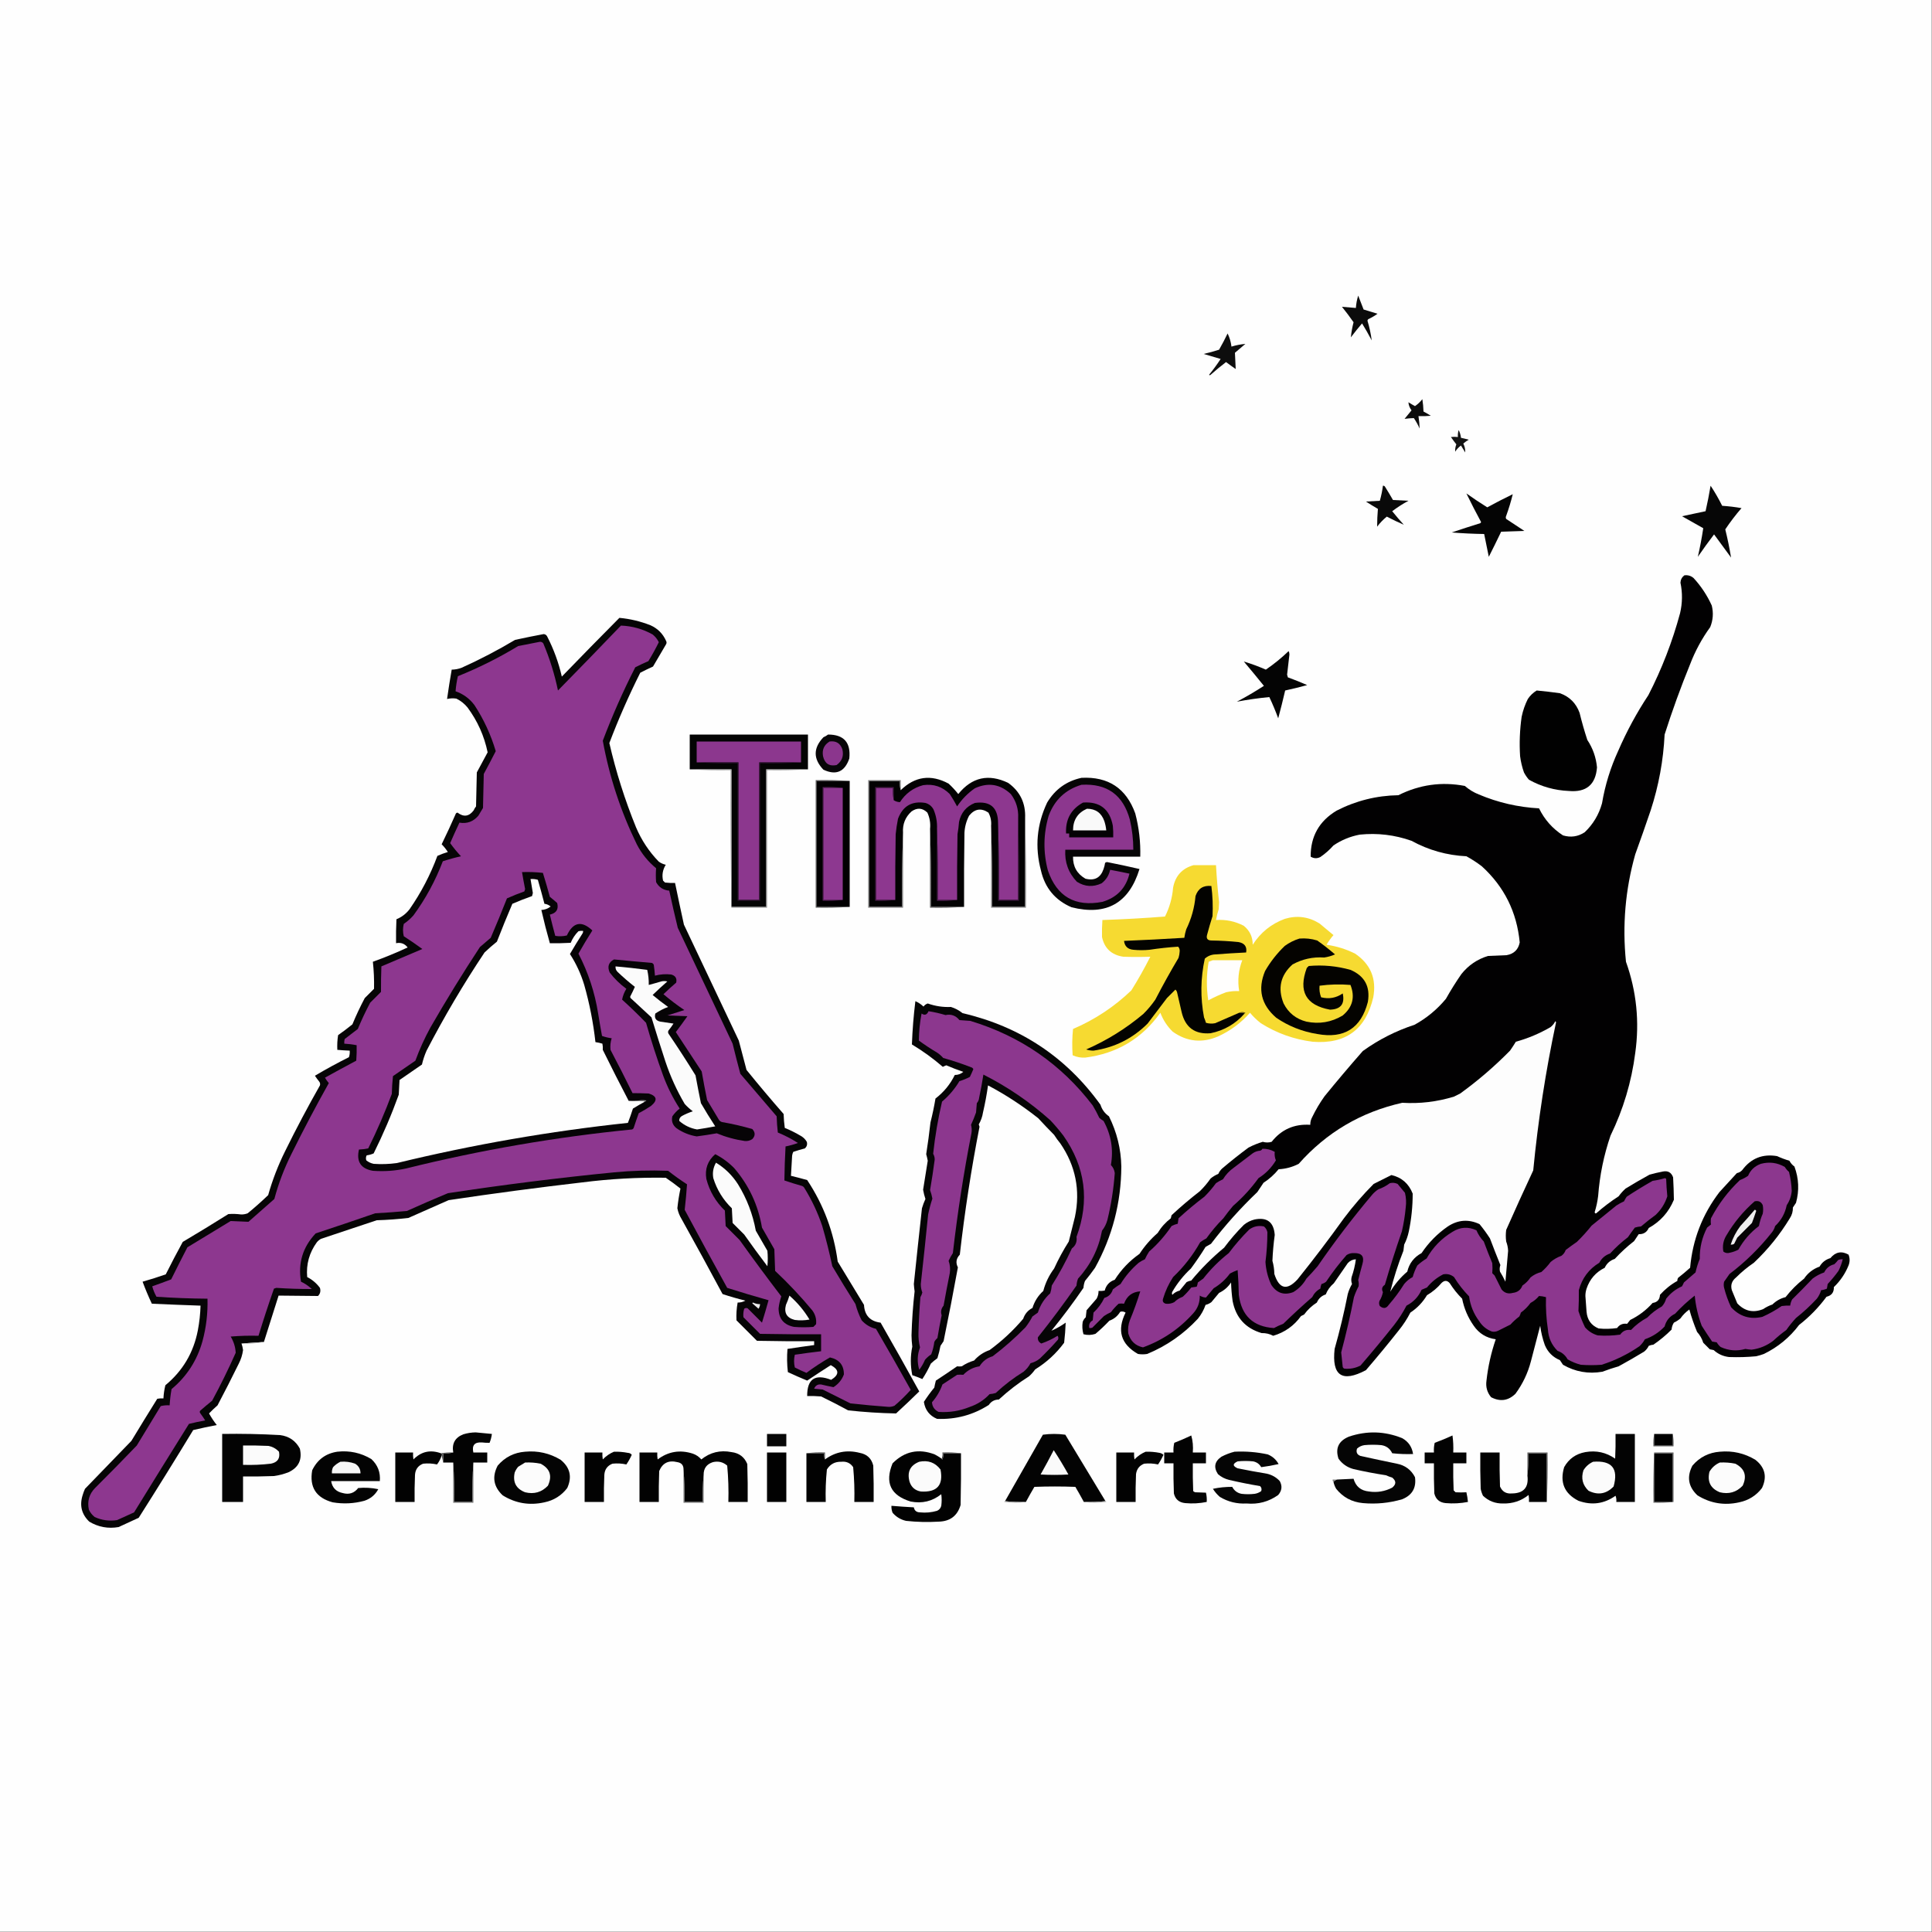 <?xml version="1.0" encoding="UTF-8"?>
<!DOCTYPE svg PUBLIC "-//W3C//DTD SVG 1.1//EN" "http://www.w3.org/Graphics/SVG/1.1/DTD/svg11.dtd">
<svg xmlns="http://www.w3.org/2000/svg" version="1.1" width="2500px" height="2500px" style="shape-rendering:geometricPrecision; text-rendering:geometricPrecision; image-rendering:optimizeQuality; fill-rule:evenodd; clip-rule:evenodd" xmlns:xlink="http://www.w3.org/1999/xlink">
<rect width="100%" height="100%" fill="#808080" stroke="none"/>
<g><path style="opacity:1" fill="#fefefe" d="M -0.5,-0.5 C 832.833,-0.5 1666.17,-0.5 2499.5,-0.5C 2499.5,832.833 2499.5,1666.17 2499.5,2499.5C 1666.17,2499.5 832.833,2499.5 -0.5,2499.5C -0.5,1666.17 -0.5,832.833 -0.5,-0.5 Z"/></g>
<g><path style="opacity:1" fill="#0b0b0b" d="M 1757.5,382.5 C 1759.82,388.431 1762.16,394.431 1764.5,400.5C 1770.49,402.332 1776.49,404.166 1782.5,406C 1778.76,408.732 1774.76,411.066 1770.5,413C 1769.98,413.561 1769.64,414.228 1769.5,415C 1772.06,423.412 1773.9,431.912 1775,440.5C 1771.09,433.004 1766.92,425.671 1762.5,418.5C 1757.48,424.355 1752.64,430.355 1748,436.5C 1748.64,429.97 1749.8,423.47 1751.5,417C 1746.75,410.172 1741.75,403.505 1736.5,397C 1742.46,397.485 1748.46,397.985 1754.5,398.5C 1754.87,393.022 1755.87,387.688 1757.5,382.5 Z"/></g>
<g><path style="opacity:1" fill="#0d0d0d" d="M 1588.5,431.5 C 1591.14,436.771 1592.81,442.437 1593.5,448.5C 1599.42,446.685 1605.42,445.518 1611.5,445C 1607,448.833 1602.5,452.667 1598,456.5C 1598.33,463.5 1598.67,470.5 1599,477.5C 1594.75,474.623 1590.58,471.623 1586.5,468.5C 1579.65,473.761 1572.98,479.261 1566.5,485C 1565.83,485.667 1565.17,485.667 1564.5,485C 1569.87,478.433 1574.87,471.6 1579.5,464.5C 1572.19,462.271 1564.86,460.105 1557.5,458C 1564.27,456.484 1570.93,454.651 1577.5,452.5C 1581.43,445.631 1585.1,438.631 1588.5,431.5 Z"/></g>
<g><path style="opacity:1" fill="#0c0c0c" d="M 1840.5,516.5 C 1841.33,521.651 1841.83,526.984 1842,532.5C 1845.25,534.207 1848.42,536.04 1851.5,538C 1846.18,538.499 1840.84,538.666 1835.5,538.5C 1836.34,543.834 1836.84,549.167 1837,554.5C 1834.88,549.758 1832.38,545.258 1829.5,541C 1825.47,541.126 1821.47,541.46 1817.5,542C 1820.5,538.333 1823.5,534.667 1826.5,531C 1824.04,527.647 1822.71,524.147 1822.5,520.5C 1825.27,522.299 1828.1,523.966 1831,525.5C 1834.66,523.012 1837.82,520.012 1840.5,516.5 Z"/></g>
<g><path style="opacity:1" fill="#121212" d="M 1887.5,556.5 C 1889.1,559.55 1890.1,562.884 1890.5,566.5C 1893.84,567.224 1897.18,568.057 1900.5,569C 1897.96,570.431 1895.63,572.098 1893.5,574C 1895.37,577.654 1896.21,581.488 1896,585.5C 1894.17,582.5 1892.33,579.5 1890.5,576.5C 1887.48,578.688 1884.98,581.355 1883,584.5C 1882.76,581.265 1883.26,578.098 1884.5,575C 1882.05,571.94 1879.72,568.773 1877.5,565.5C 1880.37,565.124 1883.37,565.124 1886.5,565.5C 1886.26,562.391 1886.6,559.391 1887.5,556.5 Z"/></g>
<g><path style="opacity:1" fill="#090909" d="M 1789.5,628.5 C 1790.5,628.414 1791.33,628.748 1792,629.5C 1795.63,635.25 1799.13,641.084 1802.5,647C 1809.17,647.333 1815.83,647.667 1822.5,648C 1815.12,652.015 1808.12,656.515 1801.5,661.5C 1806.31,667.481 1811.31,673.314 1816.5,679C 1809.15,675.829 1801.82,672.329 1794.5,668.5C 1789.84,672.325 1785.68,676.658 1782,681.5C 1782.01,673.795 1782.34,666.129 1783,658.5C 1777.75,655.459 1772.58,652.292 1767.5,649C 1773.5,648.667 1779.5,648.333 1785.5,648C 1787.32,641.612 1788.65,635.112 1789.5,628.5 Z"/></g>
<g><path style="opacity:1" fill="#060606" d="M 2213.5,628.5 C 2218.98,636.777 2223.98,645.444 2228.5,654.5C 2236.91,655.046 2245.25,656.046 2253.5,657.5C 2245.91,666.251 2238.91,675.418 2232.5,685C 2235.49,697.137 2237.99,709.304 2240,721.5C 2232.67,711.5 2225.33,701.5 2218,691.5C 2210.76,700.99 2203.76,710.656 2197,720.5C 2199.81,708.262 2202.14,695.929 2204,683.5C 2194.83,678.333 2185.67,673.167 2176.5,668C 2186.68,665.738 2196.85,663.572 2207,661.5C 2209.49,650.558 2211.66,639.558 2213.5,628.5 Z"/></g>
<g><path style="opacity:1" fill="#040404" d="M 1897.5,638.5 C 1906.3,644.738 1915.3,650.738 1924.5,656.5C 1935.34,650.578 1946.34,644.911 1957.5,639.5C 1955.26,648.737 1952.43,658.071 1949,667.5C 1948.33,668.833 1948.33,670.167 1949,671.5C 1956.83,676.667 1964.67,681.833 1972.5,687C 1962.5,687.333 1952.5,687.667 1942.5,688C 1937.29,698.91 1931.96,709.744 1926.5,720.5C 1924.45,710.643 1922.45,700.81 1920.5,691C 1906.47,690.791 1892.47,690.124 1878.5,689C 1890.79,684.845 1903.12,680.845 1915.5,677C 1915.96,676.586 1916.29,676.086 1916.5,675.5C 1909.89,663.27 1903.55,650.936 1897.5,638.5 Z"/></g>
<g><path style="opacity:1" fill="#020102" d="M 2179.5,744.5 C 2184.05,743.884 2188.05,745.051 2191.5,748C 2201.2,758.546 2209.03,770.379 2215,783.5C 2217.37,793.044 2216.7,802.378 2213,811.5C 2202.27,826.286 2193.6,842.286 2187,859.5C 2174.82,889.375 2163.82,919.708 2154,950.5C 2152.37,983.96 2146.37,1016.63 2136,1048.5C 2129.53,1067.58 2122.86,1086.58 2116,1105.5C 2103.16,1151.03 2099.16,1197.36 2104,1244.5C 2117.67,1282.82 2121.67,1322.16 2116,1362.5C 2111.18,1399.97 2100.51,1435.63 2084,1469.5C 2075.33,1494.84 2070,1520.84 2068,1547.5C 2067.14,1554.64 2065.64,1561.64 2063.5,1568.5C 2063.73,1569.93 2064.4,1570.43 2065.5,1570C 2074.66,1561.93 2084.33,1554.59 2094.5,1548C 2097.13,1544.37 2100.13,1541.03 2103.5,1538C 2113.67,1531.75 2124,1525.75 2134.5,1520C 2140.14,1518.42 2145.8,1517.09 2151.5,1516C 2158.21,1514.57 2162.71,1517.07 2165,1523.5C 2165.55,1533.18 2165.88,1542.85 2166,1552.5C 2159.39,1568.44 2148.56,1580.61 2133.5,1589C 2130.92,1594.59 2126.58,1597.26 2120.5,1597C 2118.5,1600 2116.5,1603 2114.5,1606C 2105.57,1612.93 2097.23,1620.6 2089.5,1629C 2083.46,1631 2079.12,1634.84 2076.5,1640.5C 2064.96,1646.21 2057.13,1655.21 2053,1667.5C 2051.99,1670.58 2051.49,1673.74 2051.5,1677C 2052.02,1683.83 2052.52,1690.66 2053,1697.5C 2053.93,1707.92 2059.1,1715.08 2068.5,1719C 2076.52,1719.83 2084.52,1719.66 2092.5,1718.5C 2095.59,1714.07 2099.92,1712.23 2105.5,1713C 2106.83,1711.33 2108.17,1709.67 2109.5,1708C 2120.59,1702.59 2130.25,1695.25 2138.5,1686C 2144.51,1685.2 2147.67,1681.7 2148,1675.5C 2154.61,1668.15 2162.11,1662.15 2170.5,1657.5C 2170.42,1656.07 2170.75,1654.74 2171.5,1653.5C 2176.81,1649.35 2181.98,1645.02 2187,1640.5C 2190.24,1604.05 2202.9,1571.38 2225,1542.5C 2232.5,1534.33 2240,1526.17 2247.5,1518C 2250.32,1517.43 2252.65,1516.09 2254.5,1514C 2265.78,1498.86 2280.78,1492.86 2299.5,1496C 2304.68,1498.39 2310.01,1500.39 2315.5,1502C 2317.1,1505.05 2319.26,1507.55 2322,1509.5C 2327.71,1525 2328.38,1540.66 2324,1556.5C 2322.67,1558.5 2321.33,1560.5 2320,1562.5C 2320.12,1567.59 2318.78,1572.26 2316,1576.5C 2303.15,1597.69 2287.65,1616.86 2269.5,1634C 2261.2,1639.64 2253.53,1645.97 2246.5,1653C 2240.94,1657.46 2239.1,1662.96 2241,1669.5C 2243.38,1675.19 2245.72,1680.86 2248,1686.5C 2257.44,1696.65 2268.61,1699.15 2281.5,1694C 2285.26,1691.45 2289.26,1689.45 2293.5,1688C 2298.36,1683.24 2304.03,1680.07 2310.5,1678.5C 2317.5,1669.5 2325.5,1661.5 2334.5,1654.5C 2339.38,1647.2 2346.05,1642.04 2354.5,1639C 2357.68,1633.49 2362.35,1629.82 2368.5,1628C 2375.17,1619.95 2383,1618.45 2392,1623.5C 2393.84,1628.12 2393.84,1632.79 2392,1637.5C 2387.66,1648.18 2381.32,1657.52 2373,1665.5C 2373.25,1672.25 2370.09,1676.42 2363.5,1678C 2353.37,1691.79 2341.54,1703.96 2328,1714.5C 2315.89,1730.6 2300.73,1743.1 2282.5,1752C 2279.23,1753.2 2275.89,1754.2 2272.5,1755C 2260.98,1756.09 2249.32,1756.43 2237.5,1756C 2229.83,1755.16 2223.16,1752.16 2217.5,1747C 2215.83,1746.67 2214.17,1746.33 2212.5,1746C 2209.67,1743.17 2206.83,1740.33 2204,1737.5C 2202.36,1732.21 2199.69,1727.55 2196,1723.5C 2192.06,1714 2188.72,1704.34 2186,1694.5C 2181.5,1697.67 2177.67,1701.5 2174.5,1706C 2171.92,1708.21 2169.09,1710.04 2166,1711.5C 2164.25,1714.25 2163.25,1717.25 2163,1720.5C 2155.75,1727.75 2147.92,1734.25 2139.5,1740C 2137.42,1740.19 2135.42,1740.69 2133.5,1741.5C 2132.07,1744.43 2130.07,1746.93 2127.5,1749C 2116.66,1755.59 2105.66,1761.92 2094.5,1768C 2087.45,1770.02 2080.45,1772.35 2073.5,1775C 2055.34,1778.13 2038.34,1775.13 2022.5,1766C 2021.17,1764 2019.83,1762 2018.5,1760C 2009.33,1756.17 2002.83,1749.67 1999,1740.5C 1996.11,1732.39 1994.11,1724.05 1993,1715.5C 1989.01,1730.77 1985.01,1746.11 1981,1761.5C 1977,1776.84 1970.33,1790.84 1961,1803.5C 1951.73,1812.58 1941.23,1814.08 1929.5,1808C 1924.33,1801.81 1922.33,1794.65 1923.5,1786.5C 1925.52,1768.25 1929.52,1750.42 1935.5,1733C 1923.38,1731.36 1913.88,1725.53 1907,1715.5C 1899.52,1704.88 1894.52,1693.21 1892,1680.5C 1885.91,1674.41 1880.57,1667.74 1876,1660.5C 1872.73,1656.68 1869.23,1656.51 1865.5,1660C 1860.05,1666.46 1853.71,1671.79 1846.5,1676C 1841.05,1685.12 1833.88,1692.62 1825,1698.5C 1820.79,1706.71 1815.79,1714.37 1810,1721.5C 1796.21,1738.96 1782.04,1756.12 1767.5,1773C 1736.66,1789.33 1723.16,1780.17 1727,1745.5C 1733.63,1722.07 1739.29,1698.4 1744,1674.5C 1745.28,1669.94 1747.12,1665.6 1749.5,1661.5C 1748.43,1658.56 1748.26,1655.56 1749,1652.5C 1751.62,1645.01 1753.46,1637.35 1754.5,1629.5C 1750.31,1629.73 1746.81,1631.4 1744,1634.5C 1738,1643.17 1732,1651.83 1726,1660.5C 1721.17,1664.62 1717.67,1669.46 1715.5,1675C 1710.12,1676.71 1706.29,1680.21 1704,1685.5C 1697.54,1689.62 1692.04,1694.79 1687.5,1701C 1686.17,1701.67 1684.83,1702.33 1683.5,1703C 1674.39,1715.61 1662.39,1724.11 1647.5,1728.5C 1642.88,1726.03 1637.88,1724.86 1632.5,1725C 1611.65,1718.81 1599.15,1704.98 1595,1683.5C 1593.89,1675.54 1593.22,1667.54 1593,1659.5C 1589.07,1665.43 1583.9,1669.93 1577.5,1673C 1574.17,1677 1570.83,1681 1567.5,1685C 1565.24,1686.69 1562.74,1687.86 1560,1688.5C 1557.71,1695.08 1554.38,1701.08 1550,1706.5C 1531.41,1726.44 1509.57,1741.61 1484.5,1752C 1480.5,1752.67 1476.5,1752.67 1472.5,1752C 1450.39,1739.4 1445.05,1721.57 1456.5,1698.5C 1454.2,1697 1451.87,1696.66 1449.5,1697.5C 1446.24,1702.97 1441.57,1706.81 1435.5,1709C 1429.85,1714.98 1423.85,1720.64 1417.5,1726C 1412.34,1727.7 1407.17,1727.86 1402,1726.5C 1400.49,1721.25 1400.16,1715.92 1401,1710.5C 1401.84,1708.16 1403.17,1706.16 1405,1704.5C 1405.33,1701.5 1405.67,1698.5 1406,1695.5C 1410.33,1690.5 1414.67,1685.5 1419,1680.5C 1420.73,1677.38 1421.56,1674.05 1421.5,1670.5C 1424.19,1670.66 1426.85,1670.5 1429.5,1670C 1431.33,1662.99 1435.67,1658.32 1442.5,1656C 1450.93,1642.73 1461.6,1631.57 1474.5,1622.5C 1481.03,1612.47 1488.86,1603.47 1498,1595.5C 1502.54,1588.02 1508.21,1581.69 1515,1576.5C 1515.33,1575.17 1515.67,1573.83 1516,1572.5C 1527.75,1561.57 1539.92,1551.24 1552.5,1541.5C 1557.67,1536.49 1562.34,1530.99 1566.5,1525C 1569.5,1522.5 1572.84,1520.5 1576.5,1519C 1577.68,1516.31 1579.34,1513.98 1581.5,1512C 1592.55,1502.62 1603.88,1493.62 1615.5,1485C 1621.48,1481.88 1627.65,1479.38 1634,1477.5C 1637.85,1478.65 1641.68,1478.65 1645.5,1477.5C 1658.15,1461.49 1674.82,1454.16 1695.5,1455.5C 1695.44,1451.95 1696.27,1448.62 1698,1445.5C 1702.58,1436 1707.91,1427 1714,1418.5C 1730.12,1398.71 1746.62,1379.21 1763.5,1360C 1783.99,1345.25 1806.33,1333.92 1830.5,1326C 1846.09,1317.42 1859.59,1306.25 1871,1292.5C 1877.17,1281.5 1883.83,1270.83 1891,1260.5C 1900.1,1249.06 1911.6,1241.22 1925.5,1237C 1933.5,1236.67 1941.5,1236.33 1949.5,1236C 1959.02,1234.31 1964.69,1228.81 1966.5,1219.5C 1962.78,1180.23 1946.45,1147.4 1917.5,1121C 1911.17,1116.17 1904.51,1111.84 1897.5,1108C 1872.31,1106.79 1848.64,1100.12 1826.5,1088C 1804.8,1080.33 1782.47,1077.66 1759.5,1080C 1747.17,1082.33 1735.84,1087 1725.5,1094C 1720.43,1099.74 1714.76,1104.74 1708.5,1109C 1704.19,1111.15 1700.02,1110.98 1696,1108.5C 1695.82,1082.36 1706.99,1062.53 1729.5,1049C 1754.57,1036.15 1781.24,1029.48 1809.5,1029C 1836.88,1015.28 1865.55,1011.28 1895.5,1017C 1900.83,1021.67 1906.83,1025.34 1913.5,1028C 1938.46,1038.54 1964.46,1044.54 1991.5,1046C 1998.6,1060.54 2008.94,1072.21 2022.5,1081C 2032.51,1083.98 2041.85,1082.65 2050.5,1077C 2061.44,1066.64 2068.94,1054.14 2073,1039.5C 2076.97,1015.92 2083.97,993.251 2094,971.5C 2104.95,946.254 2117.95,922.254 2133,899.5C 2150.4,865.637 2164.07,830.304 2174,793.5C 2177.09,780.367 2177.26,767.2 2174.5,754C 2174.73,750.046 2176.39,746.879 2179.5,744.5 Z"/></g>
<g><path style="opacity:1" fill="#060506" d="M 341.5,1736.5 C 331.735,1737.14 322.068,1737.81 312.5,1738.5C 313.469,1741.25 314.136,1744.08 314.5,1747C 313.672,1753.15 311.839,1758.98 309,1764.5C 300.089,1782.66 290.922,1800.66 281.5,1818.5C 277.617,1821.89 273.95,1825.39 270.5,1829C 273.426,1834.26 276.759,1839.26 280.5,1844C 270.246,1845.94 260.08,1848.11 250,1850.5C 226.876,1888.59 203.376,1926.42 179.5,1964C 170.833,1968 162.167,1972 153.5,1976C 139.895,1978.36 127.229,1976.03 115.5,1969C 105.529,1959.4 102.695,1947.9 107,1934.5C 107.803,1931.76 108.803,1929.09 110,1926.5C 130,1905.83 150,1885.17 170,1864.5C 181.041,1846.25 192.208,1828.08 203.5,1810C 206.146,1809.5 208.813,1809.34 211.5,1809.5C 211.761,1803.74 212.594,1798.08 214,1792.5C 236.452,1773.94 250.452,1750.28 256,1721.5C 258.018,1710.91 259.185,1700.25 259.5,1689.5C 238.498,1688.79 217.498,1687.95 196.5,1687C 192.076,1677.66 188.076,1668.16 184.5,1658.5C 194.573,1655.64 204.573,1652.48 214.5,1649C 221.578,1634.84 228.912,1620.84 236.5,1607C 256.333,1595.25 276,1583.25 295.5,1571C 301.004,1570.6 306.504,1570.77 312,1571.5C 314.96,1571.56 317.793,1571.06 320.5,1570C 329.631,1562.54 338.464,1554.7 347,1546.5C 352.56,1526.82 359.893,1507.82 369,1489.5C 383.194,1460.67 398.194,1432.33 414,1404.5C 414.52,1402.71 414.187,1401.04 413,1399.5C 411.039,1397.07 409.206,1394.57 407.5,1392C 421.818,1383.5 436.485,1375.5 451.5,1368C 452.444,1365.28 452.777,1362.45 452.5,1359.5C 447.155,1359.31 441.822,1358.98 436.5,1358.5C 436.17,1352.13 436.504,1345.8 437.5,1339.5C 443.809,1335.03 449.975,1330.36 456,1325.5C 460.787,1313.93 466.12,1302.59 472,1291.5C 476,1287.5 480,1283.5 484,1279.5C 484.26,1267.81 483.76,1256.14 482.5,1244.5C 497.78,1239.02 512.78,1232.85 527.5,1226C 523.701,1221.07 518.701,1219.23 512.5,1220.5C 512.334,1210.16 512.5,1199.83 513,1189.5C 519.753,1186.77 525.419,1182.43 530,1176.5C 544.865,1155.11 556.865,1132.11 566,1107.5C 570.386,1105.52 574.886,1103.86 579.5,1102.5C 577.213,1098.88 574.547,1095.54 571.5,1092.5C 577.94,1079.29 584.107,1065.95 590,1052.5C 590.561,1051.98 591.228,1051.64 592,1051.5C 600.014,1057.59 607.014,1056.59 613,1048.5C 613.748,1046.67 614.748,1045 616,1043.5C 616.333,1028.83 616.667,1014.17 617,999.5C 621.667,990.833 626.333,982.167 631,973.5C 626.598,952.309 617.931,932.976 605,915.5C 600.986,910.583 596.152,906.75 590.5,904C 586.463,903.393 582.463,903.56 578.5,904.5C 580.284,891.797 582.284,879.13 584.5,866.5C 588.979,866.464 593.312,865.631 597.5,864C 621.224,853.305 644.224,841.305 666.5,828C 678.794,825.308 691.127,822.808 703.5,820.5C 705.58,820.686 707.08,821.686 708,823.5C 716.503,840.006 722.836,857.339 727,875.5C 751.68,849.987 776.513,824.654 801.5,799.5C 815.273,800.776 828.606,803.943 841.5,809C 851,813.167 857.833,820 862,829.5C 862.667,830.833 862.667,832.167 862,833.5C 856.333,843.167 850.667,852.833 845,862.5C 839.423,865.038 833.923,867.705 828.5,870.5C 813.612,900.17 800.279,930.503 788.5,961.5C 797.061,998.738 808.561,1035.07 823,1070.5C 830.086,1087.23 839.919,1102.07 852.5,1115C 855.215,1116.91 858.215,1118.24 861.5,1119C 857.503,1125.46 856.336,1132.29 858,1139.5C 858.833,1140.33 859.667,1141.17 860.5,1142C 864.821,1142.5 869.154,1142.67 873.5,1142.5C 877.224,1160.51 881.058,1178.51 885,1196.5C 908.667,1246.5 932.333,1296.5 956,1346.5C 959.333,1359.17 962.667,1371.83 966,1384.5C 981.624,1403.79 997.624,1422.79 1014,1441.5C 1014.17,1447.53 1014.67,1453.53 1015.5,1459.5C 1022.78,1462.47 1029.78,1465.97 1036.5,1470C 1039.67,1471.83 1042.17,1474.33 1044,1477.5C 1044.93,1480.85 1044.1,1483.68 1041.5,1486C 1036.45,1487.35 1031.45,1488.85 1026.5,1490.5C 1025.7,1492.08 1025.2,1493.74 1025,1495.5C 1024.42,1504.17 1023.92,1512.83 1023.5,1521.5C 1030.52,1523.17 1037.52,1525 1044.5,1527C 1065.75,1559.06 1078.91,1594.23 1084,1632.5C 1095.33,1651.17 1106.67,1669.83 1118,1688.5C 1118.78,1702.12 1125.95,1709.78 1139.5,1711.5C 1156.44,1741.04 1173.1,1770.71 1189.5,1800.5C 1179.7,1810.13 1169.7,1819.63 1159.5,1829C 1138.8,1828.6 1118.13,1827.26 1097.5,1825C 1085.99,1818.74 1074.32,1812.74 1062.5,1807C 1056.51,1806.5 1050.51,1806.33 1044.5,1806.5C 1044.31,1784.41 1054.64,1777.41 1075.5,1785.5C 1086.28,1778.77 1086.11,1772.44 1075,1766.5C 1064.76,1773.04 1054.6,1779.7 1044.5,1786.5C 1036.08,1783.03 1027.75,1779.36 1019.5,1775.5C 1018.33,1765.52 1018.17,1755.52 1019,1745.5C 1030.45,1743.74 1041.95,1742.07 1053.5,1740.5C 1053.5,1738.83 1053.5,1737.17 1053.5,1735.5C 1028.83,1735.67 1004.16,1735.5 979.5,1735C 970.667,1726.17 961.833,1717.33 953,1708.5C 952.602,1700.78 953.102,1693.12 954.5,1685.5C 958.049,1685.56 961.382,1684.73 964.5,1683C 954.522,1680.56 944.689,1677.73 935,1674.5C 917.587,1642.01 899.921,1609.67 882,1577.5C 879.311,1573.13 877.478,1568.46 876.5,1563.5C 877.392,1554.88 878.725,1546.38 880.5,1538C 874.345,1533.09 868.011,1528.42 861.5,1524C 825.365,1523.44 789.365,1525.44 753.5,1530C 695.718,1536.71 638.051,1544.37 580.5,1553C 563.167,1560.67 545.833,1568.33 528.5,1576C 514.88,1577.61 501.213,1578.61 487.5,1579C 463.5,1587 439.5,1595 415.5,1603C 413.376,1604.12 411.543,1605.62 410,1607.5C 400.207,1620.98 396.04,1635.98 397.5,1652.5C 404.102,1655.88 409.602,1660.55 414,1666.5C 415.227,1670.59 414.394,1674.09 411.5,1677C 394.507,1676.93 377.507,1676.76 360.5,1676.5C 354.167,1696.5 347.833,1716.5 341.5,1736.5 Z"/></g>
<g><path style="opacity:1" fill="#8d378f" d="M 803.5,809.5 C 818.124,810.071 831.79,813.905 844.5,821C 847.941,823.768 850.607,827.101 852.5,831C 848.388,839.392 843.888,847.558 839,855.5C 833.248,857.974 827.581,860.64 822,863.5C 806.252,894.418 792.252,926.085 780,958.5C 788.498,1005.15 803.165,1049.81 824,1092.5C 830.196,1104.56 838.529,1114.89 849,1123.5C 848.529,1129.46 848.529,1135.46 849,1141.5C 852.652,1148.17 858.319,1151.83 866,1152.5C 869.46,1168.55 873.126,1184.55 877,1200.5C 900.667,1250.5 924.333,1300.5 948,1350.5C 951.177,1363.54 954.511,1376.54 958,1389.5C 973.667,1407.83 989.333,1426.17 1005,1444.5C 1005.17,1451.52 1005.67,1458.52 1006.5,1465.5C 1015.64,1469.23 1024.3,1473.73 1032.5,1479C 1027.27,1480.94 1021.93,1482.44 1016.5,1483.5C 1015.67,1498.17 1015.17,1512.83 1015,1527.5C 1022.4,1530.06 1029.9,1532.39 1037.5,1534.5C 1039.09,1535.01 1040.25,1536.01 1041,1537.5C 1050.55,1552.93 1058.21,1569.26 1064,1586.5C 1068.97,1603.72 1073.31,1621.05 1077,1638.5C 1086.75,1655 1096.75,1671.33 1107,1687.5C 1108.9,1694.77 1111.57,1701.77 1115,1708.5C 1120.04,1714.1 1126.2,1717.77 1133.5,1719.5C 1148.75,1745.67 1163.75,1772 1178.5,1798.5C 1171.93,1805.78 1164.93,1812.62 1157.5,1819C 1155.13,1820.04 1152.63,1820.54 1150,1820.5C 1133.47,1819.3 1116.97,1817.8 1100.5,1816C 1088.5,1810 1076.5,1804 1064.5,1798C 1060.83,1797.67 1057.17,1797.33 1053.5,1797C 1055.13,1792.86 1058.13,1791.03 1062.5,1791.5C 1067.87,1792.8 1073.2,1793.96 1078.5,1795C 1084.86,1790.98 1089.36,1785.48 1092,1778.5C 1092.03,1766.5 1086.03,1759.17 1074,1756.5C 1063.47,1762.52 1053.3,1769.19 1043.5,1776.5C 1038.41,1774.36 1033.41,1772.03 1028.5,1769.5C 1027.19,1763.95 1027.19,1758.45 1028.5,1753C 1039.83,1751.33 1051.16,1749.83 1062.5,1748.5C 1062.5,1741.17 1062.5,1733.83 1062.5,1726.5C 1036.16,1726.67 1009.83,1726.5 983.5,1726C 976.333,1718.83 969.167,1711.67 962,1704.5C 961.561,1700.79 961.894,1697.12 963,1693.5C 964.388,1692.45 965.888,1692.28 967.5,1693C 973.667,1699.17 979.833,1705.33 986,1711.5C 988.978,1701.93 991.811,1692.26 994.5,1682.5C 976.55,1677.46 958.717,1672.13 941,1666.5C 922.413,1632.99 904.079,1599.33 886,1565.5C 887.259,1554.53 888.259,1543.53 889,1532.5C 880.569,1527.03 872.403,1521.2 864.5,1515C 841.123,1514.11 817.79,1514.78 794.5,1517C 722.621,1524.1 650.955,1533.1 579.5,1544C 561.727,1551.39 544.06,1559.05 526.5,1567C 512.854,1568.27 499.187,1569.27 485.5,1570C 459.908,1578.86 434.241,1587.53 408.5,1596C 391.753,1613.74 385.42,1634.57 389.5,1658.5C 394.686,1660.92 399.353,1664.09 403.5,1668C 388.157,1668.03 372.823,1667.53 357.5,1666.5C 356.5,1666.83 355.5,1667.17 354.5,1667.5C 347.426,1687.72 340.759,1708.06 334.5,1728.5C 322.482,1728.17 310.482,1728.5 298.5,1729.5C 302.449,1736.04 304.616,1743.04 305,1750.5C 295.633,1771.57 285.467,1792.23 274.5,1812.5C 269.241,1816.71 264.074,1821.05 259,1825.5C 258.333,1826.5 258.333,1827.5 259,1828.5C 261.29,1831.58 263.457,1834.75 265.5,1838C 258.442,1839.29 251.442,1840.79 244.5,1842.5C 220.708,1880.58 197.041,1918.75 173.5,1957C 166.167,1960.33 158.833,1963.67 151.5,1967C 141.385,1968.57 131.718,1967.24 122.5,1963C 119.238,1960.41 116.738,1957.24 115,1953.5C 112.708,1942.66 115.375,1933.32 123,1925.5C 141.229,1907.36 159.229,1889.03 177,1870.5C 187.333,1853.5 197.667,1836.5 208,1819.5C 211.73,1818.54 215.563,1818.21 219.5,1818.5C 219.922,1811.46 220.755,1804.46 222,1797.5C 241.724,1781.08 255.057,1760.41 262,1735.5C 266.862,1717.5 269.029,1699.16 268.5,1680.5C 246.474,1680.33 224.474,1679.5 202.5,1678C 200.052,1673.63 198.218,1669.13 197,1664.5C 205.198,1661.6 213.365,1658.6 221.5,1655.5C 228.372,1641.59 235.372,1627.76 242.5,1614C 261.167,1602.67 279.833,1591.33 298.5,1580C 306.159,1580.42 313.826,1580.75 321.5,1581C 332.667,1571.17 343.833,1561.33 355,1551.5C 360.358,1531.43 367.692,1512.09 377,1493.5C 392.402,1462.36 408.569,1431.69 425.5,1401.5C 423.588,1399.34 421.921,1397.01 420.5,1394.5C 433.92,1387.04 447.42,1379.71 461,1372.5C 461.5,1365.84 461.666,1359.17 461.5,1352.5C 456.219,1351.44 450.886,1350.78 445.5,1350.5C 445.338,1348.47 445.505,1346.47 446,1344.5C 451.667,1340.17 457.333,1335.83 463,1331.5C 467.787,1319.93 473.12,1308.59 479,1297.5C 483.667,1292.83 488.333,1288.17 493,1283.5C 492.942,1272.48 493.109,1261.48 493.5,1250.5C 511.197,1242.98 528.864,1235.48 546.5,1228C 538.674,1222.25 530.674,1216.75 522.5,1211.5C 521.167,1206.17 521.167,1200.83 522.5,1195.5C 527.112,1192.39 531.278,1188.72 535,1184.5C 550.76,1162.99 563.427,1139.66 573,1114.5C 580.695,1111.95 588.528,1109.78 596.5,1108C 591.442,1102.61 586.775,1096.95 582.5,1091C 586.363,1082.11 590.363,1073.27 594.5,1064.5C 604.288,1066.18 612.455,1063.18 619,1055.5C 621,1052.17 623,1048.83 625,1045.5C 625.333,1030.83 625.667,1016.17 626,1001.5C 631.302,991.73 636.468,981.897 641.5,972C 635.205,950.757 626.039,930.923 614,912.5C 607.64,903.965 599.474,897.965 589.5,894.5C 590.019,887.891 591.019,881.391 592.5,875C 619.584,864.125 645.584,851.125 670.5,836C 679.821,834.102 689.154,832.269 698.5,830.5C 700.374,830.39 701.874,831.056 703,832.5C 711.342,852.193 717.675,872.526 722,893.5C 749.37,865.631 776.536,837.631 803.5,809.5 Z"/></g>
<g><path style="opacity:1" fill="#040404" d="M 1667.5,842.5 C 1668.16,843.793 1668.49,845.293 1668.5,847C 1667.57,855.676 1666.57,864.342 1665.5,873C 1665.83,874.167 1666.17,875.333 1666.5,876.5C 1674.95,879.562 1683.29,882.895 1691.5,886.5C 1682.04,889.102 1672.54,891.436 1663,893.5C 1660.21,905.562 1657.21,917.562 1654,929.5C 1650.57,920.146 1646.74,910.979 1642.5,902C 1628.38,903.354 1614.38,905.354 1600.5,908C 1612.5,901.671 1624.16,894.838 1635.5,887.5C 1626.95,876.908 1618.29,866.408 1609.5,856C 1619.11,858.873 1628.61,862.373 1638,866.5C 1648.53,859.324 1658.36,851.324 1667.5,842.5 Z"/></g>
<g><path style="opacity:1" fill="#010101" d="M 1988.5,893.5 C 1998.5,894.455 2008.5,895.622 2018.5,897C 2030.97,901.474 2039.47,909.974 2044,922.5C 2046.87,934.296 2050.2,945.963 2054,957.5C 2061.15,968.3 2065.32,980.134 2066.5,993C 2064.77,1015.38 2052.61,1025.55 2030,1023.5C 2011.71,1022.74 1994.54,1017.9 1978.5,1009C 1975.94,1006.11 1973.78,1002.94 1972,999.5C 1969.59,992.681 1967.92,985.681 1967,978.5C 1965.92,961.41 1966.59,944.41 1969,927.5C 1970.67,919.48 1973.34,911.813 1977,904.5C 1980.07,899.927 1983.9,896.261 1988.5,893.5 Z"/></g>
<g><path style="opacity:1" fill="#080608" d="M 1071.5,950.5 C 1091.99,950.502 1101.16,960.836 1099,981.5C 1093.03,998.813 1081.86,1003.65 1065.5,996C 1052.17,982.014 1052.17,968.014 1065.5,954C 1067.73,953.059 1069.73,951.892 1071.5,950.5 Z"/></g>
<g><path style="opacity:1" fill="#040404" d="M 1045.5,995.5 C 1027.5,995.5 1009.5,995.5 991.5,995.5C 991.5,1054.83 991.5,1114.17 991.5,1173.5C 976.5,1173.5 961.5,1173.5 946.5,1173.5C 946.5,1114.17 946.5,1054.83 946.5,995.5C 928.5,995.5 910.5,995.5 892.5,995.5C 892.5,980.5 892.5,965.5 892.5,950.5C 943.5,950.5 994.5,950.5 1045.5,950.5C 1045.5,965.5 1045.5,980.5 1045.5,995.5 Z"/></g>
<g><path style="opacity:1" fill="#8b368d" d="M 1073.5,959.5 C 1081.77,958.381 1087.27,961.714 1090,969.5C 1092.1,978.117 1089.6,984.95 1082.5,990C 1073.03,991.885 1067.2,988.051 1065,978.5C 1063.51,970.153 1066.34,963.82 1073.5,959.5 Z"/></g>
<g><path style="opacity:1" fill="#8c378e" d="M 1036.5,986.5 C 1018.5,986.5 1000.5,986.5 982.5,986.5C 982.5,1045.83 982.5,1105.17 982.5,1164.5C 973.5,1164.5 964.5,1164.5 955.5,1164.5C 955.5,1105.17 955.5,1045.83 955.5,986.5C 937.5,986.5 919.5,986.5 901.5,986.5C 901.5,977.5 901.5,968.5 901.5,959.5C 946.5,959.5 991.5,959.5 1036.5,959.5C 1036.5,968.5 1036.5,977.5 1036.5,986.5 Z"/></g>
<g><path style="opacity:1" fill="#361537" d="M 901.5,986.5 C 919.5,986.5 937.5,986.5 955.5,986.5C 955.5,1045.83 955.5,1105.17 955.5,1164.5C 964.5,1164.5 973.5,1164.5 982.5,1164.5C 982.5,1105.17 982.5,1045.83 982.5,986.5C 1000.5,986.5 1018.5,986.5 1036.5,986.5C 1019.01,987.497 1001.34,987.83 983.5,987.5C 983.5,1046.83 983.5,1106.17 983.5,1165.5C 973.833,1165.5 964.167,1165.5 954.5,1165.5C 954.5,1106.17 954.5,1046.83 954.5,987.5C 936.659,987.83 918.992,987.497 901.5,986.5 Z"/></g>
<g><path style="opacity:1" fill="#8f8f8f" d="M 892.5,995.5 C 910.5,995.5 928.5,995.5 946.5,995.5C 946.5,1054.83 946.5,1114.17 946.5,1173.5C 946.5,1173.83 946.5,1174.17 946.5,1174.5C 945.501,1115.34 945.168,1056 945.5,996.5C 927.659,996.83 909.992,996.497 892.5,995.5 Z"/></g>
<g><path style="opacity:1" fill="#858585" d="M 1045.5,995.5 C 1028.01,996.497 1010.34,996.83 992.5,996.5C 992.5,1055.83 992.5,1115.17 992.5,1174.5C 977.167,1174.5 961.833,1174.5 946.5,1174.5C 946.5,1174.17 946.5,1173.83 946.5,1173.5C 961.5,1173.5 976.5,1173.5 991.5,1173.5C 991.5,1114.17 991.5,1054.83 991.5,995.5C 1009.5,995.5 1027.5,995.5 1045.5,995.5 Z"/></g>
<g><path style="opacity:1" fill="#030203" d="M 1326.5,1058.5 C 1326.5,1096.83 1326.5,1135.17 1326.5,1173.5C 1312.17,1173.5 1297.83,1173.5 1283.5,1173.5C 1283.83,1138.33 1283.5,1103.33 1282.5,1068.5C 1283.03,1062.47 1281.87,1056.8 1279,1051.5C 1269.6,1045.24 1261.26,1046.57 1254,1055.5C 1250.44,1062.39 1248.44,1069.72 1248,1077.5C 1247.5,1109.5 1247.33,1141.5 1247.5,1173.5C 1233.17,1173.5 1218.83,1173.5 1204.5,1173.5C 1204.83,1139.66 1204.5,1106 1203.5,1072.5C 1204.23,1065.14 1203.07,1058.14 1200,1051.5C 1193.68,1045.36 1186.84,1044.86 1179.5,1050C 1171.44,1057.35 1167.77,1066.51 1168.5,1077.5C 1167.5,1109.33 1167.17,1141.33 1167.5,1173.5C 1153.17,1173.5 1138.83,1173.5 1124.5,1173.5C 1124.5,1119.17 1124.5,1064.83 1124.5,1010.5C 1137.83,1010.5 1151.17,1010.5 1164.5,1010.5C 1164.18,1014.7 1164.52,1018.7 1165.5,1022.5C 1184.02,1004.53 1204.69,1001.7 1227.5,1014C 1232.01,1018.17 1236.17,1022.67 1240,1027.5C 1257.61,1005.72 1279.11,1000.89 1304.5,1013C 1319.95,1024.07 1327.29,1039.24 1326.5,1058.5 Z"/></g>
<g><path style="opacity:1" fill="#060506" d="M 1399.5,1006.5 C 1434.08,1004.7 1457.25,1020.03 1469,1052.5C 1473.83,1070.83 1476,1089.5 1475.5,1108.5C 1446.5,1108.5 1417.5,1108.5 1388.5,1108.5C 1388.27,1121.2 1393.6,1130.7 1404.5,1137C 1416.27,1140.03 1424.11,1135.87 1428,1124.5C 1428.92,1121.9 1429.59,1119.23 1430,1116.5C 1430.72,1115.94 1431.56,1115.61 1432.5,1115.5C 1446.57,1118.25 1460.57,1121.25 1474.5,1124.5C 1460.93,1168.79 1431.59,1185.29 1386.5,1174C 1365.35,1164.85 1352.18,1149.01 1347,1126.5C 1338.93,1096.13 1341.6,1066.8 1355,1038.5C 1365.31,1021.33 1380.15,1010.66 1399.5,1006.5 Z"/></g>
<g><path style="opacity:1" fill="#595959" d="M 1099.5,1010.5 C 1085.17,1010.5 1070.83,1010.5 1056.5,1010.5C 1056.5,1064.83 1056.5,1119.17 1056.5,1173.5C 1070.83,1173.5 1085.17,1173.5 1099.5,1173.5C 1085.01,1174.5 1070.34,1174.83 1055.5,1174.5C 1055.5,1119.5 1055.5,1064.5 1055.5,1009.5C 1070.34,1009.17 1085.01,1009.5 1099.5,1010.5 Z"/></g>
<g><path style="opacity:1" fill="#020002" d="M 1099.5,1010.5 C 1099.5,1064.83 1099.5,1119.17 1099.5,1173.5C 1085.17,1173.5 1070.83,1173.5 1056.5,1173.5C 1056.5,1119.17 1056.5,1064.83 1056.5,1010.5C 1070.83,1010.5 1085.17,1010.5 1099.5,1010.5 Z"/></g>
<g><path style="opacity:1" fill="#6c6c6c" d="M 1165.5,1022.5 C 1164.52,1018.7 1164.18,1014.7 1164.5,1010.5C 1151.17,1010.5 1137.83,1010.5 1124.5,1010.5C 1124.5,1064.83 1124.5,1119.17 1124.5,1173.5C 1138.83,1173.5 1153.17,1173.5 1167.5,1173.5C 1167.17,1141.33 1167.5,1109.33 1168.5,1077.5C 1168.5,1109.83 1168.5,1142.17 1168.5,1174.5C 1153.5,1174.5 1138.5,1174.5 1123.5,1174.5C 1123.5,1119.5 1123.5,1064.5 1123.5,1009.5C 1137.5,1009.5 1151.5,1009.5 1165.5,1009.5C 1165.5,1013.83 1165.5,1018.17 1165.5,1022.5 Z"/></g>
<g><path style="opacity:1" fill="#8d378f" d="M 1317.5,1058.5 C 1317.5,1093.83 1317.5,1129.17 1317.5,1164.5C 1309.17,1164.5 1300.83,1164.5 1292.5,1164.5C 1292.83,1131.33 1292.5,1098.33 1291.5,1065.5C 1291.57,1045.07 1281.57,1036.23 1261.5,1039C 1250.33,1043.5 1243.5,1051.67 1241,1063.5C 1240.6,1068.87 1239.93,1074.2 1239,1079.5C 1238.5,1107.83 1238.33,1136.16 1238.5,1164.5C 1230.17,1164.5 1221.83,1164.5 1213.5,1164.5C 1213.83,1133.66 1213.5,1103 1212.5,1072.5C 1212.87,1063.79 1211.37,1055.45 1208,1047.5C 1205.71,1043.21 1202.21,1040.38 1197.5,1039C 1180.07,1036.13 1168.24,1042.96 1162,1059.5C 1160.67,1066.11 1159.67,1072.78 1159,1079.5C 1158.5,1107.83 1158.33,1136.16 1158.5,1164.5C 1150.17,1164.5 1141.83,1164.5 1133.5,1164.5C 1133.5,1116.17 1133.5,1067.83 1133.5,1019.5C 1140.83,1019.5 1148.17,1019.5 1155.5,1019.5C 1155.18,1025.03 1155.51,1030.36 1156.5,1035.5C 1158.94,1037.04 1161.61,1037.87 1164.5,1038C 1171.72,1026.77 1181.72,1019.44 1194.5,1016C 1207.98,1014.07 1219.48,1017.91 1229,1027.5C 1232.42,1032.67 1235.59,1038 1238.5,1043.5C 1244.62,1034.22 1252.28,1026.38 1261.5,1020C 1278.74,1012.12 1294.24,1014.62 1308,1027.5C 1314.88,1036.65 1318.05,1046.99 1317.5,1058.5 Z"/></g>
<g><path style="opacity:1" fill="#8c378e" d="M 1399.5,1015.5 C 1432.44,1013.6 1453.27,1028.6 1462,1060.5C 1465,1073.33 1466.5,1086.33 1466.5,1099.5C 1437.17,1099.5 1407.83,1099.5 1378.5,1099.5C 1377.48,1115.62 1382.48,1129.45 1393.5,1141C 1403.77,1147.51 1414.43,1148.17 1425.5,1143C 1431.32,1138.54 1434.98,1132.7 1436.5,1125.5C 1444.85,1127.06 1453.19,1128.73 1461.5,1130.5C 1457,1149.18 1445.34,1161.35 1426.5,1167C 1391.15,1173.75 1367.65,1160.25 1356,1126.5C 1349.73,1102.72 1350.06,1079.05 1357,1055.5C 1364.67,1034.98 1378.84,1021.65 1399.5,1015.5 Z"/></g>
<g><path style="opacity:1" fill="#532154" d="M 1090.5,1019.5 C 1082.17,1019.5 1073.83,1019.5 1065.5,1019.5C 1065.5,1067.83 1065.5,1116.17 1065.5,1164.5C 1073.83,1164.5 1082.17,1164.5 1090.5,1164.5C 1082.02,1165.49 1073.35,1165.83 1064.5,1165.5C 1064.5,1116.5 1064.5,1067.5 1064.5,1018.5C 1073.35,1018.17 1082.02,1018.51 1090.5,1019.5 Z"/></g>
<g><path style="opacity:1" fill="#8d3890" d="M 1090.5,1019.5 C 1090.5,1067.83 1090.5,1116.17 1090.5,1164.5C 1082.17,1164.5 1073.83,1164.5 1065.5,1164.5C 1065.5,1116.17 1065.5,1067.83 1065.5,1019.5C 1073.83,1019.5 1082.17,1019.5 1090.5,1019.5 Z"/></g>
<g><path style="opacity:1" fill="#501f51" d="M 1156.5,1035.5 C 1155.51,1030.36 1155.18,1025.03 1155.5,1019.5C 1148.17,1019.5 1140.83,1019.5 1133.5,1019.5C 1133.5,1067.83 1133.5,1116.17 1133.5,1164.5C 1141.83,1164.5 1150.17,1164.5 1158.5,1164.5C 1150.02,1165.49 1141.35,1165.83 1132.5,1165.5C 1132.5,1116.5 1132.5,1067.5 1132.5,1018.5C 1140.5,1018.5 1148.5,1018.5 1156.5,1018.5C 1156.5,1024.17 1156.5,1029.83 1156.5,1035.5 Z"/></g>
<g><path style="opacity:1" fill="#040204" d="M 1401.5,1038.5 C 1423.15,1036.97 1435.99,1046.97 1440,1068.5C 1440.5,1073.49 1440.67,1078.49 1440.5,1083.5C 1421.5,1083.5 1402.5,1083.5 1383.5,1083.5C 1383.5,1081.83 1383.5,1080.17 1383.5,1078.5C 1382.17,1078.5 1380.83,1078.5 1379.5,1078.5C 1378.55,1060.39 1385.88,1047.06 1401.5,1038.5 Z"/></g>
<g><path style="opacity:1" fill="#f9f9f9" d="M 1406.5,1046.5 C 1417.73,1046.54 1425.23,1051.87 1429,1062.5C 1430.28,1066.41 1431.12,1070.41 1431.5,1074.5C 1417.17,1074.5 1402.83,1074.5 1388.5,1074.5C 1388.51,1061.12 1394.51,1051.78 1406.5,1046.5 Z"/></g>
<g><path style="opacity:1" fill="#777777" d="M 1326.5,1058.5 C 1327.5,1097 1327.83,1135.66 1327.5,1174.5C 1312.5,1174.5 1297.5,1174.5 1282.5,1174.5C 1282.5,1139.17 1282.5,1103.83 1282.5,1068.5C 1283.5,1103.33 1283.83,1138.33 1283.5,1173.5C 1297.83,1173.5 1312.17,1173.5 1326.5,1173.5C 1326.5,1135.17 1326.5,1096.83 1326.5,1058.5 Z"/></g>
<g><path style="opacity:1" fill="#421943" d="M 1317.5,1058.5 C 1318.5,1094 1318.83,1129.66 1318.5,1165.5C 1309.5,1165.5 1300.5,1165.5 1291.5,1165.5C 1291.5,1132.17 1291.5,1098.83 1291.5,1065.5C 1292.5,1098.33 1292.83,1131.33 1292.5,1164.5C 1300.83,1164.5 1309.17,1164.5 1317.5,1164.5C 1317.5,1129.17 1317.5,1093.83 1317.5,1058.5 Z"/></g>
<g><path style="opacity:1" fill="#434343" d="M 1203.5,1072.5 C 1204.5,1106 1204.83,1139.66 1204.5,1173.5C 1218.83,1173.5 1233.17,1173.5 1247.5,1173.5C 1233.01,1174.5 1218.34,1174.83 1203.5,1174.5C 1203.5,1140.5 1203.5,1106.5 1203.5,1072.5 Z"/></g>
<g><path style="opacity:1" fill="#5f2561" d="M 1212.5,1072.5 C 1213.5,1103 1213.83,1133.66 1213.5,1164.5C 1221.83,1164.5 1230.17,1164.5 1238.5,1164.5C 1230.02,1165.49 1221.35,1165.83 1212.5,1165.5C 1212.5,1134.5 1212.5,1103.5 1212.5,1072.5 Z"/></g>
<g><path style="opacity:1" fill="#f6da31" d="M 1544.5,1119.5 C 1554.17,1119.5 1563.83,1119.5 1573.5,1119.5C 1574.36,1135.54 1575.7,1151.54 1577.5,1167.5C 1577.33,1170.5 1577.17,1173.5 1577,1176.5C 1575.52,1181.1 1574.35,1185.77 1573.5,1190.5C 1586.23,1189.63 1598.23,1192.13 1609.5,1198C 1617.24,1204.32 1621.07,1212.48 1621,1222.5C 1631.1,1206.7 1644.93,1195.53 1662.5,1189C 1678.45,1184.24 1693.45,1186.24 1707.5,1195C 1713.5,1200 1719.5,1205 1725.5,1210C 1722.13,1213.9 1719.13,1218.07 1716.5,1222.5C 1729.46,1224.32 1741.79,1228.16 1753.5,1234C 1773.57,1247.65 1781.4,1266.49 1777,1290.5C 1767.32,1332.25 1741.16,1351.42 1698.5,1348C 1674.31,1344.94 1651.97,1336.94 1631.5,1324C 1626.32,1319.99 1621.66,1315.49 1617.5,1310.5C 1605.95,1323.56 1592.28,1333.72 1576.5,1341C 1555.56,1350.06 1535.9,1348.06 1517.5,1335C 1510.37,1328.03 1505.03,1319.86 1501.5,1310.5C 1477.75,1343.89 1445.41,1363.22 1404.5,1368.5C 1398.71,1368.88 1393.21,1367.88 1388,1365.5C 1387.17,1354.15 1387.33,1342.82 1388.5,1331.5C 1416.77,1319.38 1441.93,1302.71 1464,1281.5C 1472.8,1267.4 1480.97,1252.9 1488.5,1238C 1476.85,1238.4 1465.18,1238.4 1453.5,1238C 1438.34,1235.71 1429.18,1227.21 1426,1212.5C 1425.83,1205.17 1426,1197.84 1426.5,1190.5C 1453.54,1189.61 1480.54,1188.11 1507.5,1186C 1513.43,1174.19 1516.93,1161.69 1518,1148.5C 1520.91,1133.3 1529.74,1123.63 1544.5,1119.5 Z"/></g>
<g><path style="opacity:1" fill="#060406" d="M 675.5,1128.5 C 684.525,1128.17 693.525,1128.5 702.5,1129.5C 705.695,1139.75 708.695,1150.09 711.5,1160.5C 714.679,1163.03 717.846,1165.69 721,1168.5C 723.087,1176.62 719.92,1181.62 711.5,1183.5C 713.687,1192.71 716.021,1201.87 718.5,1211C 723.533,1211.83 728.533,1211.66 733.5,1210.5C 741.656,1193.14 752.656,1190.97 766.5,1204C 760.242,1213.85 754.242,1223.85 748.5,1234C 761.192,1258.41 769.692,1284.24 774,1311.5C 775.561,1321.2 777.227,1330.87 779,1340.5C 783.041,1341.94 787.208,1342.94 791.5,1343.5C 789.929,1348.4 789.429,1353.4 790,1358.5C 799.694,1376.89 809.194,1395.55 818.5,1414.5C 825.405,1414.5 832.405,1414.67 839.5,1415C 850.174,1418.37 851.174,1423.71 842.5,1431C 837.332,1434.42 831.998,1437.59 826.5,1440.5C 824.235,1446.8 822.068,1453.13 820,1459.5C 819.612,1460.43 818.945,1461.09 818,1461.5C 719.254,1471.26 621.754,1488.1 525.5,1512C 511.308,1515.08 496.974,1516.08 482.5,1515C 466.894,1512.32 460.894,1503.15 464.5,1487.5C 468.534,1487.33 472.534,1486.83 476.5,1486C 487.896,1463.04 498.063,1439.54 507,1415.5C 507.169,1407.81 507.669,1400.15 508.5,1392.5C 518.167,1385.83 527.833,1379.17 537.5,1372.5C 542.901,1357.7 549.401,1343.36 557,1329.5C 577.33,1294.16 598.664,1259.5 621,1225.5C 625.667,1221.5 630.333,1217.5 635,1213.5C 642.276,1196.61 649.276,1179.61 656,1162.5C 663.364,1159.21 670.864,1156.21 678.5,1153.5C 678.833,1152.5 679.167,1151.5 679.5,1150.5C 678.035,1143.18 676.702,1135.84 675.5,1128.5 Z"/></g>
<g><path style="opacity:1" fill="#fefefe" d="M 824.5,1424.5 C 828.042,1424.19 831.375,1424.52 834.5,1425.5C 829.279,1428.36 824.112,1431.36 819,1434.5C 817.025,1440.76 814.859,1446.93 812.5,1453C 711.664,1463.75 611.997,1481.08 513.5,1505C 503.532,1506.38 493.532,1506.71 483.5,1506C 479.938,1505.26 476.772,1503.76 474,1501.5C 473.242,1499.23 473.409,1497.06 474.5,1495C 477.633,1494.61 480.633,1493.77 483.5,1492.5C 495.794,1467.78 506.628,1442.45 516,1416.5C 516.333,1410.17 516.667,1403.83 517,1397.5C 526.667,1390.83 536.333,1384.17 546,1377.5C 547.428,1371.31 549.428,1365.31 552,1359.5C 574.732,1315.68 599.732,1273.35 627,1232.5C 632.146,1227.6 637.479,1222.93 643,1218.5C 649.39,1202.05 656.057,1185.72 663,1169.5C 671.365,1165.88 679.865,1162.54 688.5,1159.5C 688.833,1158.17 689.167,1156.83 689.5,1155.5C 688.498,1149.49 687.498,1143.49 686.5,1137.5C 689.777,1137.22 692.943,1137.55 696,1138.5C 698.993,1148.81 701.827,1159.14 704.5,1169.5C 707.516,1169.84 710.182,1171.01 712.5,1173C 708.985,1175.78 704.985,1177.28 700.5,1177.5C 703.786,1191.93 707.453,1206.26 711.5,1220.5C 720.506,1220.67 729.506,1220.5 738.5,1220C 740.841,1214.31 744.174,1209.31 748.5,1205C 750.473,1204.5 752.473,1204.34 754.5,1204.5C 754.649,1205.55 754.483,1206.55 754,1207.5C 748.302,1216.37 742.802,1225.37 737.5,1234.5C 745.532,1246.9 751.699,1260.24 756,1274.5C 762.88,1298.78 767.713,1323.45 770.5,1348.5C 773.553,1348.91 776.553,1349.58 779.5,1350.5C 780.031,1353.1 780.198,1355.77 780,1358.5C 790.926,1380.69 802.093,1402.69 813.5,1424.5C 816.985,1424.69 820.652,1424.69 824.5,1424.5 Z"/></g>
<g><path style="opacity:1" fill="#030300" d="M 1603.5,1310.5 C 1606.06,1310.2 1608.39,1310.53 1610.5,1311.5C 1598.74,1324.89 1584.07,1333.39 1566.5,1337C 1546.16,1338.68 1533.66,1329.51 1529,1309.5C 1527,1300.83 1525,1292.17 1523,1283.5C 1522.58,1282.33 1521.91,1281.33 1521,1280.5C 1517.39,1284.11 1513.72,1287.78 1510,1291.5C 1501.67,1302.5 1493.33,1313.5 1485,1324.5C 1465.58,1343.88 1442.24,1355.54 1415,1359.5C 1411.74,1359.51 1408.58,1359.01 1405.5,1358C 1432.48,1346.19 1457.15,1330.85 1479.5,1312C 1485.26,1306.3 1490.43,1300.13 1495,1293.5C 1504.49,1275.18 1514.49,1257.18 1525,1239.5C 1525.86,1236.73 1526.36,1233.9 1526.5,1231C 1526.7,1228.65 1526.03,1226.65 1524.5,1225C 1512.14,1225.79 1499.8,1227.12 1487.5,1229C 1480.5,1229.67 1473.5,1229.67 1466.5,1229C 1459.33,1228.33 1455.33,1224.49 1454.5,1217.5C 1480.52,1216.46 1506.52,1215.13 1532.5,1213.5C 1533.02,1209.78 1533.85,1206.11 1535,1202.5C 1541.65,1188.89 1545.65,1174.56 1547,1159.5C 1550.3,1149.71 1557.13,1145.38 1567.5,1146.5C 1569.15,1159.45 1569.65,1172.45 1569,1185.5C 1566.46,1193.44 1564.13,1201.44 1562,1209.5C 1560.62,1214.38 1562.46,1216.88 1567.5,1217C 1579.2,1217.17 1590.87,1217.83 1602.5,1219C 1610.45,1220.41 1613.78,1224.91 1612.5,1232.5C 1599.15,1233.14 1585.81,1233.98 1572.5,1235C 1567.29,1235.25 1562.79,1237.09 1559,1240.5C 1553.49,1265.73 1553.16,1291.06 1558,1316.5C 1558.99,1318.78 1559.82,1321.11 1560.5,1323.5C 1564.46,1324.66 1568.46,1324.83 1572.5,1324C 1582.9,1319.46 1593.23,1314.96 1603.5,1310.5 Z"/></g>
<g><path style="opacity:1" fill="#040300" d="M 1681.5,1214.5 C 1689.38,1213.86 1697.05,1214.69 1704.5,1217C 1712.45,1222.62 1720.12,1228.62 1727.5,1235C 1723.04,1236.97 1718.37,1238.3 1713.5,1239C 1698.88,1238.04 1685.22,1241.04 1672.5,1248C 1656.93,1262.02 1653.1,1278.86 1661,1298.5C 1667.24,1310.73 1677.08,1318.57 1690.5,1322C 1707.26,1325.45 1722.93,1322.78 1737.5,1314C 1750.31,1303.26 1753.64,1290.09 1747.5,1274.5C 1734.13,1273.38 1720.8,1273.71 1707.5,1275.5C 1707.01,1280.7 1707.68,1285.7 1709.5,1290.5C 1719.66,1293.03 1728.99,1291.36 1737.5,1285.5C 1740.43,1299.07 1734.93,1306.07 1721,1306.5C 1689.78,1300.75 1679.78,1282.75 1691,1252.5C 1691.83,1251.67 1692.67,1250.83 1693.5,1250C 1711.73,1248.36 1729.73,1250.03 1747.5,1255C 1765.85,1262.86 1773.35,1276.7 1770,1296.5C 1761.22,1330.57 1739.39,1344.4 1704.5,1338C 1685.17,1334.9 1667.5,1327.9 1651.5,1317C 1632,1300.2 1627.17,1280.03 1637,1256.5C 1643.93,1244.49 1652.43,1233.65 1662.5,1224C 1668.39,1219.72 1674.73,1216.55 1681.5,1214.5 Z"/></g>
<g><path style="opacity:1" fill="#060406" d="M 794.5,1241.5 C 810.817,1243.11 827.15,1244.61 843.5,1246C 844.667,1246.5 845.5,1247.33 846,1248.5C 846.665,1253.16 847.165,1257.82 847.5,1262.5C 854.391,1260.67 861.391,1260.17 868.5,1261C 874.019,1262.5 876.186,1266 875,1271.5C 869.35,1276.32 863.85,1281.32 858.5,1286.5C 867.102,1293.81 876.102,1300.64 885.5,1307C 878.212,1309.32 870.879,1311.66 863.5,1314C 872.167,1314.33 880.833,1314.67 889.5,1315C 884.622,1321.92 879.622,1328.76 874.5,1335.5C 885.667,1352.5 896.833,1369.5 908,1386.5C 910.148,1398.87 912.481,1411.2 915,1423.5C 920,1431.83 925,1440.17 930,1448.5C 930.979,1450.32 932.479,1451.49 934.5,1452C 947.678,1454.25 960.678,1457.25 973.5,1461C 977.5,1465.33 977.5,1469.67 973.5,1474C 970.626,1475.9 967.459,1476.73 964,1476.5C 951.411,1474.69 939.244,1471.36 927.5,1466.5C 918.864,1468.05 910.198,1469.38 901.5,1470.5C 892.07,1468.95 883.403,1465.45 875.5,1460C 870.407,1455.98 868.574,1450.82 870,1444.5C 872.674,1440.66 875.841,1437.33 879.5,1434.5C 870.752,1421 863.585,1406.67 858,1391.5C 849.859,1369.08 842.525,1346.41 836,1323.5C 826.024,1313.19 815.691,1303.19 805,1293.5C 805.934,1288.61 807.767,1283.94 810.5,1279.5C 802.297,1273.5 795.13,1266.5 789,1258.5C 785.626,1250.91 787.46,1245.24 794.5,1241.5 Z"/></g>
<g><path style="opacity:1" fill="#fffefd" d="M 1569.5,1242.5 C 1582.17,1242.5 1594.83,1242.5 1607.5,1242.5C 1602.56,1255.42 1601.22,1268.76 1603.5,1282.5C 1597.76,1282.21 1592.09,1282.71 1586.5,1284C 1578.59,1286.95 1570.93,1290.45 1563.5,1294.5C 1560.93,1277.82 1561.1,1261.16 1564,1244.5C 1565.95,1243.89 1567.78,1243.22 1569.5,1242.5 Z"/></g>
<g><path style="opacity:1" fill="#fbfbfb" d="M 796.5,1250.5 C 810.197,1251.67 823.864,1253.17 837.5,1255C 838.974,1261.37 839.64,1267.87 839.5,1274.5C 844.844,1273.11 850.177,1271.61 855.5,1270C 858.167,1269.33 860.833,1269.33 863.5,1270C 856.991,1275.68 850.657,1281.51 844.5,1287.5C 850.947,1292.9 857.614,1298.06 864.5,1303C 858.671,1305.16 853.171,1308 848,1311.5C 846.474,1317.28 848.641,1320.78 854.5,1322C 860.156,1322.89 865.823,1323.72 871.5,1324.5C 869.527,1327.64 867.36,1330.64 865,1333.5C 864.333,1334.83 864.333,1336.17 865,1337.5C 877.061,1355.23 888.727,1373.23 900,1391.5C 902.205,1403.53 904.539,1415.53 907,1427.5C 912.916,1437.67 919.083,1447.67 925.5,1457.5C 917.699,1458.99 909.866,1460.33 902,1461.5C 893.282,1459.97 885.616,1456.31 879,1450.5C 878.731,1447.72 879.898,1445.55 882.5,1444C 887.003,1441.61 891.669,1439.61 896.5,1438C 892.701,1435.2 889.201,1432.04 886,1428.5C 875.744,1411.08 867.411,1392.74 861,1373.5C 854.794,1354.55 848.794,1335.55 843,1316.5C 834,1308.17 825,1299.83 816,1291.5C 815.333,1290.5 815.333,1289.5 816,1288.5C 817.97,1284.73 819.803,1280.89 821.5,1277C 813.725,1270.9 806.225,1264.4 799,1257.5C 797.097,1255.56 796.264,1253.23 796.5,1250.5 Z"/></g>
<g><path style="opacity:1" fill="#060506" d="M 1184.5,1295.5 C 1188.37,1297.19 1191.87,1299.53 1195,1302.5C 1196.44,1300.55 1198.27,1299.22 1200.5,1298.5C 1210.29,1301.96 1220.29,1303.46 1230.5,1303C 1236.06,1304.73 1241.06,1307.4 1245.5,1311C 1320.1,1328.36 1379.6,1367.86 1424,1429.5C 1425.98,1435.82 1429.65,1440.82 1435,1444.5C 1445.25,1465.16 1450.58,1486.82 1451,1509.5C 1450.75,1556.19 1439.41,1599.86 1417,1640.5C 1412.91,1646.35 1408.58,1652.01 1404,1657.5C 1402.87,1660.38 1402.21,1663.38 1402,1666.5C 1388.94,1685.57 1375.1,1704.07 1360.5,1722C 1366.89,1719.21 1373.06,1715.71 1379,1711.5C 1378.67,1720.15 1378,1728.81 1377,1737.5C 1366.7,1751.46 1354.2,1762.96 1339.5,1772C 1337.2,1775.3 1334.54,1778.3 1331.5,1781C 1317.6,1789.79 1304.6,1799.79 1292.5,1811C 1286.93,1811.08 1282.6,1813.41 1279.5,1818C 1259.09,1831.02 1236.75,1837.02 1212.5,1836C 1202.76,1831.88 1197.1,1824.55 1195.5,1814C 1199.63,1807.58 1204.13,1801.42 1209,1795.5C 1209.54,1792.47 1210.21,1789.47 1211,1786.5C 1220.25,1780.46 1229.42,1774.29 1238.5,1768C 1240.44,1768.31 1242.44,1768.31 1244.5,1768C 1249.45,1764.69 1254.78,1762.19 1260.5,1760.5C 1265.95,1754.27 1272.62,1749.77 1280.5,1747C 1296.61,1735.22 1311.11,1721.72 1324,1706.5C 1326.16,1700.14 1330.16,1695.47 1336,1692.5C 1338.66,1683.85 1343.32,1676.51 1350,1670.5C 1352.77,1659.96 1357.44,1650.29 1364,1641.5C 1369.57,1629.35 1375.9,1617.69 1383,1606.5C 1385.66,1595.85 1388.33,1585.18 1391,1574.5C 1398.15,1540.11 1391.82,1508.44 1372,1479.5C 1369.09,1476.01 1366.42,1472.34 1364,1468.5C 1357.07,1461.51 1350.24,1454.35 1343.5,1447C 1323.1,1430.81 1301.43,1416.64 1278.5,1404.5C 1276.83,1416.37 1274.67,1428.04 1272,1439.5C 1271.16,1445.02 1269.32,1450.19 1266.5,1455C 1266.83,1456 1267.17,1457 1267.5,1458C 1256.8,1512.83 1248.3,1568 1242,1623.5C 1237.28,1628.44 1236.44,1633.94 1239.5,1640C 1233.7,1671.96 1227.53,1703.79 1221,1735.5C 1219.67,1737.5 1218.33,1739.5 1217,1741.5C 1215.98,1746.91 1214.65,1752.25 1213,1757.5C 1210.02,1759.64 1207.19,1761.98 1204.5,1764.5C 1201.34,1771.49 1197.67,1778.15 1193.5,1784.5C 1189.25,1782.64 1184.91,1780.97 1180.5,1779.5C 1177.97,1767.11 1177.97,1754.78 1180.5,1742.5C 1179.89,1737.7 1179.55,1732.86 1179.5,1728C 1180.02,1708.88 1181.36,1689.88 1183.5,1671C 1183.03,1667.85 1182.7,1664.68 1182.5,1661.5C 1185.89,1628.82 1189.39,1596.16 1193,1563.5C 1194.22,1559.34 1195.72,1555.34 1197.5,1551.5C 1196.19,1547.58 1195.19,1543.58 1194.5,1539.5C 1196.56,1527.01 1198.56,1514.51 1200.5,1502C 1199.98,1499.13 1199.31,1496.3 1198.5,1493.5C 1200.66,1479.88 1202.49,1466.21 1204,1452.5C 1206.6,1442.24 1208.77,1431.9 1210.5,1421.5C 1221.29,1413.22 1229.62,1403.06 1235.5,1391C 1239.69,1391.03 1243.35,1389.7 1246.5,1387C 1239.05,1384.46 1231.72,1381.63 1224.5,1378.5C 1222.94,1379.07 1221.44,1379.74 1220,1380.5C 1207.51,1369.67 1194.17,1360.01 1180,1351.5C 1180.69,1332.79 1182.19,1314.12 1184.5,1295.5 Z"/></g>
<g><path style="opacity:1" fill="#8c378e" d="M 1201.5,1308.5 C 1208.93,1309.65 1216.26,1311.32 1223.5,1313.5C 1230.78,1311.97 1236.78,1314.14 1241.5,1320C 1246.17,1320.33 1250.83,1320.67 1255.5,1321C 1320.48,1340.68 1373.32,1377.18 1414,1430.5C 1417.09,1435.67 1419.92,1441.01 1422.5,1446.5C 1424.19,1448.03 1426.03,1449.36 1428,1450.5C 1437.84,1468.52 1441.01,1487.52 1437.5,1507.5C 1440.36,1510.5 1442.03,1514 1442.5,1518C 1441.01,1538.44 1437.84,1558.61 1433,1578.5C 1431.61,1583.68 1429.28,1588.34 1426,1592.5C 1421.53,1616.11 1411.19,1636.78 1395,1654.5C 1393.87,1657.38 1393.21,1660.38 1393,1663.5C 1377.06,1686.37 1360.4,1708.7 1343,1730.5C 1342.66,1734.15 1344.16,1736.82 1347.5,1738.5C 1354.89,1735.97 1361.89,1732.64 1368.5,1728.5C 1369.63,1730.07 1369.8,1731.74 1369,1733.5C 1361.53,1741.97 1353.7,1750.14 1345.5,1758C 1341.95,1760.88 1337.95,1762.88 1333.5,1764C 1331.26,1768.25 1328.26,1771.91 1324.5,1775C 1311.56,1782.97 1299.56,1792.13 1288.5,1802.5C 1285.89,1803.32 1283.23,1803.82 1280.5,1804C 1273.4,1811.64 1264.9,1817.14 1255,1820.5C 1241.97,1825.8 1228.47,1827.97 1214.5,1827C 1209.18,1824.38 1206.35,1820.21 1206,1814.5C 1212,1807.68 1216.5,1800.01 1219.5,1791.5C 1225.83,1787.33 1232.17,1783.17 1238.5,1779C 1241.2,1778.75 1243.87,1778.75 1246.5,1779C 1252.23,1772.97 1259.23,1769.3 1267.5,1768C 1271.5,1761.5 1277.17,1757.16 1284.5,1755C 1299.56,1743.62 1313.72,1731.12 1327,1717.5C 1330.39,1713.1 1333.39,1708.44 1336,1703.5C 1338.33,1701.83 1340.67,1700.17 1343,1698.5C 1346.08,1688.67 1351.41,1680.34 1359,1673.5C 1360.04,1670.25 1360.7,1666.91 1361,1663.5C 1370.7,1648.11 1379.36,1632.11 1387,1615.5C 1391.9,1611.77 1393.9,1606.77 1393,1600.5C 1410.21,1553.74 1404.54,1510.07 1376,1469.5C 1370.65,1462.49 1364.98,1455.82 1359,1449.5C 1332.71,1426.03 1303.87,1406.36 1272.5,1390.5C 1270.98,1400.55 1269.15,1410.55 1267,1420.5C 1266.75,1423.18 1265.75,1425.51 1264,1427.5C 1263.67,1431.5 1263.33,1435.5 1263,1439.5C 1261.11,1444.94 1258.95,1450.28 1256.5,1455.5C 1257.51,1459.13 1257.68,1462.8 1257,1466.5C 1246.97,1517.83 1238.97,1569.5 1233,1621.5C 1230.9,1624.71 1229.06,1628.04 1227.5,1631.5C 1229.35,1636.7 1229.85,1642.04 1229,1647.5C 1226.17,1661.47 1223.5,1675.47 1221,1689.5C 1217.85,1693.27 1217.01,1697.44 1218.5,1702C 1216.46,1711.79 1214.63,1721.63 1213,1731.5C 1211.29,1732.88 1209.95,1734.54 1209,1736.5C 1208.29,1741.99 1206.96,1747.32 1205,1752.5C 1202.04,1754.46 1199.37,1756.79 1197,1759.5C 1194.99,1764.2 1192.49,1768.53 1189.5,1772.5C 1186.6,1762.59 1186.93,1752.92 1190.5,1743.5C 1188.95,1737.29 1188.29,1730.95 1188.5,1724.5C 1188.91,1709.14 1189.74,1693.81 1191,1678.5C 1192.11,1676.61 1192.95,1674.61 1193.5,1672.5C 1192.12,1668.97 1191.46,1665.3 1191.5,1661.5C 1194.84,1631.52 1198.01,1601.52 1201,1571.5C 1202.42,1564.58 1204.25,1557.75 1206.5,1551C 1205.81,1547.23 1204.81,1543.57 1203.5,1540C 1205.77,1526.88 1207.77,1513.71 1209.5,1500.5C 1209.52,1497.76 1208.85,1495.26 1207.5,1493C 1209.94,1470.23 1213.78,1447.73 1219,1425.5C 1228,1417.84 1235.5,1409.01 1241.5,1399C 1246.18,1397.58 1250.68,1395.75 1255,1393.5C 1256.6,1390.21 1258.1,1386.88 1259.5,1383.5C 1258.91,1382.2 1257.91,1381.37 1256.5,1381C 1244.67,1376.41 1232.67,1372.41 1220.5,1369C 1218.13,1366.29 1215.46,1363.96 1212.5,1362C 1204.41,1357.21 1196.58,1352.04 1189,1346.5C 1189.1,1334.75 1190.27,1323.08 1192.5,1311.5C 1196.51,1314.24 1199.51,1313.24 1201.5,1308.5 Z"/></g>
<g><path style="opacity:1" fill="#524810" d="M 1603.5,1310.5 C 1606.02,1309.2 1608.69,1309.2 1611.5,1310.5C 1611.38,1311.11 1611.04,1311.44 1610.5,1311.5C 1608.39,1310.53 1606.06,1310.2 1603.5,1310.5 Z"/></g>
<g><path style="opacity:1" fill="#fdfdfd" d="M 2012.5,1321.5 C 2013.1,1321.74 2013.43,1322.24 2013.5,1323C 2000.04,1386.26 1990.21,1450.09 1984,1514.5C 1972.05,1540.06 1960.39,1565.72 1949,1591.5C 1948.33,1596.5 1948.33,1601.5 1949,1606.5C 1950.47,1610.37 1951.3,1614.37 1951.5,1618.5C 1950.33,1631.83 1949.17,1645.17 1948,1658.5C 1945.94,1654.04 1943.6,1649.71 1941,1645.5C 1940.32,1642.62 1940.48,1639.79 1941.5,1637C 1936.86,1625.56 1932.36,1614.06 1928,1602.5C 1923.86,1596.07 1919.36,1589.91 1914.5,1584C 1900.34,1577.35 1886.67,1578.35 1873.5,1587C 1859.98,1596.35 1848.65,1607.85 1839.5,1621.5C 1829.71,1626.77 1823.54,1634.77 1821,1645.5C 1812.22,1652.94 1804.89,1661.61 1799,1671.5C 1803.42,1653.57 1809.09,1635.91 1816,1618.5C 1816.33,1615.83 1816.67,1613.17 1817,1610.5C 1819.76,1605.12 1821.76,1599.45 1823,1593.5C 1826.36,1577.31 1828.03,1560.98 1828,1544.5C 1822.92,1531.58 1813.76,1523.58 1800.5,1520.5C 1792.87,1524.32 1785.2,1528.15 1777.5,1532C 1763.6,1545.99 1750.77,1560.83 1739,1576.5C 1719.73,1603.37 1699.73,1629.71 1679,1655.5C 1665.28,1670.33 1655.28,1668 1649,1648.5C 1648.88,1642.69 1648.05,1637.03 1646.5,1631.5C 1646.97,1620.26 1647.97,1609.09 1649.5,1598C 1648.3,1581.46 1639.63,1574.79 1623.5,1578C 1618.28,1579.28 1613.61,1581.61 1609.5,1585C 1600.25,1594.24 1591.75,1604.08 1584,1614.5C 1568.41,1627.42 1554.24,1641.59 1541.5,1657C 1539.39,1657.36 1537.39,1658.03 1535.5,1659C 1532.5,1662.67 1529.5,1666.33 1526.5,1670C 1522.79,1670.94 1519.63,1672.77 1517,1675.5C 1516.33,1674.17 1516.33,1672.83 1517,1671.5C 1523.45,1660.37 1531.45,1650.37 1541,1641.5C 1547.72,1632.44 1554.06,1623.11 1560,1613.5C 1562.33,1612.17 1564.67,1610.83 1567,1609.5C 1585.12,1585.7 1605.12,1563.37 1627,1542.5C 1629.67,1538.5 1632.33,1534.5 1635,1530.5C 1642.43,1525.7 1648.93,1519.87 1654.5,1513C 1663.67,1512.54 1672.34,1510.21 1680.5,1506C 1716.53,1465.31 1761.19,1438.98 1814.5,1427C 1837.35,1428.38 1859.68,1425.71 1881.5,1419C 1884.17,1417.67 1886.83,1416.33 1889.5,1415C 1912.47,1398.37 1933.97,1379.87 1954,1359.5C 1956.62,1355.75 1959.12,1351.92 1961.5,1348C 1977.38,1343.6 1992.38,1337.27 2006.5,1329C 2009.12,1326.89 2011.12,1324.39 2012.5,1321.5 Z"/></g>
<g><path style="opacity:1" fill="#8a8a8a" d="M 824.5,1424.5 C 828.311,1423.35 832.311,1423.19 836.5,1424C 835.956,1424.72 835.289,1425.22 834.5,1425.5C 831.375,1424.52 828.042,1424.19 824.5,1424.5 Z"/></g>
<g><path style="opacity:1" fill="#8c378e" d="M 1633.5,1486.5 C 1639.27,1486.35 1644.6,1487.68 1649.5,1490.5C 1649.06,1494.32 1649.56,1497.99 1651,1501.5C 1645.36,1510.98 1637.86,1518.64 1628.5,1524.5C 1618.95,1537.73 1607.95,1549.73 1595.5,1560.5C 1591.14,1565.69 1586.98,1571.02 1583,1576.5C 1575.06,1584.46 1567.73,1593.12 1561,1602.5C 1558.17,1603.92 1555.5,1605.58 1553,1607.5C 1543.63,1624.22 1531.96,1639.22 1518,1652.5C 1512.28,1661.21 1507.95,1670.54 1505,1680.5C 1503.96,1683.8 1505.12,1685.97 1508.5,1687C 1512.34,1687.46 1516.01,1686.79 1519.5,1685C 1522.65,1681.85 1526.32,1679.51 1530.5,1678C 1534.54,1674.3 1538.2,1670.3 1541.5,1666C 1543.83,1665.67 1546.17,1665.33 1548.5,1665C 1549.25,1663.27 1549.75,1661.43 1550,1659.5C 1552.33,1657.83 1554.67,1656.17 1557,1654.5C 1566.59,1642.25 1577.59,1631.25 1590,1621.5C 1598.09,1610.74 1606.92,1600.58 1616.5,1591C 1622.2,1586.87 1628.53,1585.54 1635.5,1587C 1637.89,1588.95 1639.39,1591.45 1640,1594.5C 1639.98,1607.26 1639.14,1620.09 1637.5,1633C 1638.16,1643.28 1640.66,1653.12 1645,1662.5C 1652.06,1673.29 1661.56,1676.46 1673.5,1672C 1680.69,1667.64 1686.36,1661.81 1690.5,1654.5C 1695.49,1649.34 1700.32,1644.01 1705,1638.5C 1727.13,1606.36 1750.8,1575.36 1776,1545.5C 1778.22,1542.98 1780.72,1540.81 1783.5,1539C 1788.94,1537.11 1793.94,1534.45 1798.5,1531C 1801.96,1530.18 1805.3,1530.52 1808.5,1532C 1811.67,1535.83 1814.83,1539.67 1818,1543.5C 1819.54,1549.75 1819.87,1556.08 1819,1562.5C 1818.05,1572.95 1816.38,1583.28 1814,1593.5C 1806.09,1616.22 1798.76,1639.22 1792,1662.5C 1788.31,1664.9 1787.48,1668.06 1789.5,1672C 1788.71,1676.08 1787.21,1679.92 1785,1683.5C 1784.24,1685.77 1784.41,1687.94 1785.5,1690C 1789.99,1693.75 1793.82,1693.25 1797,1688.5C 1804.4,1680.03 1811.06,1671.03 1817,1661.5C 1820.09,1657.74 1823.75,1654.74 1828,1652.5C 1829.48,1647.26 1831.48,1642.26 1834,1637.5C 1837.72,1634.12 1841.72,1631.12 1846,1628.5C 1854.12,1614.05 1865.28,1602.55 1879.5,1594C 1889.53,1587.69 1899.87,1587.03 1910.5,1592C 1912.78,1597.4 1915.95,1602.23 1920,1606.5C 1923.47,1615.91 1927.14,1625.25 1931,1634.5C 1931.36,1638.87 1931.36,1643.2 1931,1647.5C 1932,1648.5 1933,1649.5 1934,1650.5C 1937.02,1656.53 1940.02,1662.53 1943,1668.5C 1946.79,1673.15 1951.62,1674.65 1957.5,1673C 1963.68,1672.34 1967.85,1669.17 1970,1663.5C 1974.17,1660.67 1977.67,1657.17 1980.5,1653C 1984.58,1649.63 1989.24,1647.29 1994.5,1646C 1998.95,1642.13 2002.95,1637.8 2006.5,1633C 2010.67,1629.5 2015.34,1626.83 2020.5,1625C 2023.14,1623.04 2024.97,1620.54 2026,1617.5C 2030.74,1613.88 2035.58,1610.38 2040.5,1607C 2047.3,1600.38 2053.63,1593.38 2059.5,1586C 2070.17,1577.33 2080.83,1568.67 2091.5,1560C 2094.68,1557.91 2098.02,1556.08 2101.5,1554.5C 2102.47,1552.37 2103.63,1550.37 2105,1548.5C 2115.92,1541.29 2127.08,1534.46 2138.5,1528C 2143.96,1527.23 2149.29,1526.06 2154.5,1524.5C 2155.09,1524.71 2155.59,1525.04 2156,1525.5C 2156.25,1533.02 2156.75,1540.52 2157.5,1548C 2154.54,1557.29 2149.54,1565.29 2142.5,1572C 2135.98,1576.76 2129.65,1581.76 2123.5,1587C 2120.77,1587.18 2118.11,1587.68 2115.5,1588.5C 2112.38,1592.58 2109.38,1596.75 2106.5,1601C 2098.23,1607.26 2090.57,1614.26 2083.5,1622C 2077.18,1624.15 2072.51,1628.15 2069.5,1634C 2055.97,1642.19 2047.14,1654.02 2043,1669.5C 2043.12,1678.53 2042.96,1687.53 2042.5,1696.5C 2044.87,1703.63 2047.71,1710.63 2051,1717.5C 2055.47,1722.65 2060.97,1726.15 2067.5,1728C 2077.2,1728.7 2086.87,1728.37 2096.5,1727C 2099.87,1722.16 2104.54,1720.16 2110.5,1721C 2116.6,1714.58 2123.6,1709.25 2131.5,1705C 2137.14,1699.18 2143.48,1694.35 2150.5,1690.5C 2153.11,1687.62 2154.94,1684.28 2156,1680.5C 2161.6,1673.38 2168.43,1668.05 2176.5,1664.5C 2177.43,1662.89 2178.26,1661.22 2179,1659.5C 2184,1655.17 2189,1650.83 2194,1646.5C 2195.33,1640.51 2197.17,1634.67 2199.5,1629C 2199.21,1614.8 2202.38,1601.3 2209,1588.5C 2210.67,1587.17 2212.33,1585.83 2214,1584.5C 2213.58,1581.9 2213.58,1579.24 2214,1576.5C 2223.71,1557.94 2236.21,1541.44 2251.5,1527C 2255.25,1525.57 2258.75,1523.74 2262,1521.5C 2265.12,1514.05 2270.62,1508.88 2278.5,1506C 2289.39,1503.08 2299.73,1504.41 2309.5,1510C 2310.98,1512.44 2312.81,1514.61 2315,1516.5C 2317,1524.64 2318.17,1532.81 2318.5,1541C 2317.94,1547.77 2315.77,1553.93 2312,1559.5C 2309.88,1570.08 2304.88,1579.08 2297,1586.5C 2296.19,1589.45 2294.86,1592.11 2293,1594.5C 2276.83,1615.01 2258.5,1633.01 2238,1648.5C 2235.67,1651.83 2233.33,1655.17 2231,1658.5C 2230.33,1661.17 2230.33,1663.83 2231,1666.5C 2233.22,1675.17 2236.22,1683.5 2240,1691.5C 2251.09,1703.53 2264.59,1707.7 2280.5,1704C 2289.32,1700.09 2297.65,1695.43 2305.5,1690C 2309.15,1689.5 2312.82,1689.33 2316.5,1689.5C 2316.83,1686.69 2317.66,1684.02 2319,1681.5C 2328.12,1672.55 2336.96,1663.55 2345.5,1654.5C 2350.06,1651.05 2355.06,1648.39 2360.5,1646.5C 2363.22,1640.94 2367.55,1637.44 2373.5,1636C 2375.35,1634.32 2377.02,1632.48 2378.5,1630.5C 2380.41,1629.65 2382.41,1629.32 2384.5,1629.5C 2383.25,1634.67 2381.42,1639.67 2379,1644.5C 2374.71,1650.46 2370.04,1656.12 2365,1661.5C 2364.67,1663.5 2364.33,1665.5 2364,1667.5C 2361.62,1668.55 2359.12,1669.22 2356.5,1669.5C 2355.38,1673.47 2353.55,1677.14 2351,1680.5C 2342.6,1689.57 2333.6,1697.9 2324,1705.5C 2319.45,1710.38 2315.29,1715.54 2311.5,1721C 2305.54,1725.29 2299.88,1729.96 2294.5,1735C 2286.18,1741.32 2276.85,1745.16 2266.5,1746.5C 2263.82,1746.3 2261.15,1745.96 2258.5,1745.5C 2247.59,1748.65 2236.93,1747.82 2226.5,1743C 2224.46,1741.29 2222.79,1739.29 2221.5,1737C 2219.5,1736.67 2217.5,1736.33 2215.5,1736C 2210.88,1729.25 2206.38,1722.42 2202,1715.5C 2197.24,1702.81 2194.24,1689.81 2193,1676.5C 2183.85,1683.65 2175.35,1691.49 2167.5,1700C 2160.48,1703.36 2155.98,1708.86 2154,1716.5C 2146.72,1724.16 2138.22,1729.66 2128.5,1733C 2126.65,1736.36 2124.32,1739.36 2121.5,1742C 2106.34,1752.41 2090.01,1760.41 2072.5,1766C 2063.5,1766.67 2054.5,1766.67 2045.5,1766C 2039.52,1764.45 2033.86,1762.12 2028.5,1759C 2025.63,1753.71 2021.29,1750.05 2015.5,1748C 2007.87,1740.47 2003.71,1731.31 2003,1720.5C 2000.91,1706.58 2000.08,1692.58 2000.5,1678.5C 1997.5,1677.66 1994.5,1677.16 1991.5,1677C 1988.46,1680.7 1984.8,1683.7 1980.5,1686C 1977,1690.83 1972.83,1695 1968,1698.5C 1967.53,1700.25 1966.86,1701.91 1966,1703.5C 1961.82,1706.69 1957.98,1710.19 1954.5,1714C 1949.17,1716.67 1943.83,1719.33 1938.5,1722C 1935.92,1723.25 1933.26,1723.58 1930.5,1723C 1923.52,1720.36 1918.02,1715.86 1914,1709.5C 1906.89,1699.95 1902.56,1689.28 1901,1677.5C 1893.53,1669.89 1887.03,1661.56 1881.5,1652.5C 1877.37,1649.18 1872.71,1648.01 1867.5,1649C 1859.34,1653.15 1852.34,1658.82 1846.5,1666C 1844.17,1667 1841.83,1668 1839.5,1669C 1835.39,1678.11 1828.89,1684.94 1820,1689.5C 1815.42,1698.34 1810.08,1706.68 1804,1714.5C 1789.88,1732.29 1775.38,1749.79 1760.5,1767C 1753.88,1770.41 1746.88,1771.74 1739.5,1771C 1738.57,1770.61 1737.91,1769.95 1737.5,1769C 1736.74,1762.69 1736.07,1756.36 1735.5,1750C 1741.8,1726.36 1747.3,1702.53 1752,1678.5C 1753.61,1673.67 1755.61,1669 1758,1664.5C 1758.43,1661.82 1758.27,1659.15 1757.5,1656.5C 1759.23,1649.48 1761.06,1642.48 1763,1635.5C 1765.71,1626.05 1762.21,1621.39 1752.5,1621.5C 1748.88,1621.24 1745.54,1622.08 1742.5,1624C 1732.9,1634.93 1724.07,1646.43 1716,1658.5C 1714.24,1659.94 1712.24,1660.94 1710,1661.5C 1709.19,1663.44 1708.69,1665.44 1708.5,1667.5C 1703.94,1669.9 1700.44,1673.56 1698,1678.5C 1685.2,1689.63 1672.7,1701.13 1660.5,1713C 1656.34,1714.58 1652.34,1716.41 1648.5,1718.5C 1621.62,1716.79 1606.45,1702.45 1603,1675.5C 1602.83,1664.82 1602.33,1654.15 1601.5,1643.5C 1598.05,1644.73 1594.71,1646.23 1591.5,1648C 1585.75,1655.76 1578.75,1662.09 1570.5,1667C 1567.17,1671 1563.83,1675 1560.5,1679C 1557.7,1678.9 1555.04,1678.07 1552.5,1676.5C 1552.72,1685.35 1549.88,1693.02 1544,1699.5C 1525.9,1719.7 1504.23,1734.36 1479,1743.5C 1469.18,1741.35 1462.85,1735.35 1460,1725.5C 1459.28,1719.69 1459.94,1714.02 1462,1708.5C 1467.1,1696.2 1471.6,1683.7 1475.5,1671C 1465.09,1671.72 1458.09,1677.05 1454.5,1687C 1452.23,1686.63 1449.9,1686.63 1447.5,1687C 1443.83,1690.34 1440.49,1694.01 1437.5,1698C 1434.34,1699.41 1431.34,1701.08 1428.5,1703C 1423.55,1707.95 1418.55,1712.95 1413.5,1718C 1412.21,1718.49 1410.87,1718.66 1409.5,1718.5C 1408.62,1714 1410.12,1710.67 1414,1708.5C 1414.33,1705.17 1414.67,1701.83 1415,1698.5C 1420.91,1692.99 1425.58,1686.65 1429,1679.5C 1434.63,1677.87 1438.3,1674.2 1440,1668.5C 1443.16,1665.92 1446.49,1663.59 1450,1661.5C 1456.33,1651.16 1464.17,1641.99 1473.5,1634C 1476.01,1632.24 1478.68,1630.74 1481.5,1629.5C 1483.07,1626.04 1484.9,1622.7 1487,1619.5C 1498.16,1609.69 1507.82,1598.69 1516,1586.5C 1518.53,1585.13 1521.2,1584.13 1524,1583.5C 1524.33,1581.17 1524.67,1578.83 1525,1576.5C 1535.73,1566.6 1546.89,1557.27 1558.5,1548.5C 1563.94,1543.1 1568.94,1537.26 1573.5,1531C 1576.34,1529.08 1579.34,1527.41 1582.5,1526C 1586.12,1520.04 1590.79,1515.04 1596.5,1511C 1604.83,1504.67 1613.17,1498.33 1621.5,1492C 1624.25,1490.25 1627.25,1489.25 1630.5,1489C 1631.94,1488.62 1632.94,1487.79 1633.5,1486.5 Z"/></g>
<g><path style="opacity:1" fill="#050405" d="M 925.5,1493.5 C 934.585,1498.14 942.751,1504.14 950,1511.5C 969.087,1533.72 981.087,1559.39 986,1588.5C 991.333,1597.83 996.667,1607.17 1002,1616.5C 1002.33,1625.83 1002.67,1635.17 1003,1644.5C 1020.1,1660.59 1036.1,1677.59 1051,1695.5C 1055.03,1700.88 1056.7,1706.88 1056,1713.5C 1054.83,1714.67 1053.67,1715.83 1052.5,1717C 1044.17,1717.67 1035.83,1717.67 1027.5,1717C 1014.24,1714.41 1007.57,1706.41 1007.5,1693C 1008.09,1687.6 1009.26,1682.43 1011,1677.5C 992.614,1653.45 974.614,1629.11 957,1604.5C 951,1598.5 945,1592.5 939,1586.5C 938.667,1579.83 938.333,1573.17 938,1566.5C 926.144,1555.13 918.144,1541.46 914,1525.5C 911.926,1512.66 915.759,1501.99 925.5,1493.5 Z"/></g>
<g><path style="opacity:1" fill="#fbfbfb" d="M 926.5,1504.5 C 938.101,1511.6 947.601,1520.93 955,1532.5C 966.398,1551.02 974.065,1571.02 978,1592.5C 983,1601.17 988,1609.83 993,1618.5C 993.667,1625.17 993.667,1631.83 993,1638.5C 982.756,1625.01 972.756,1611.34 963,1597.5C 958,1592.5 953,1587.5 948,1582.5C 947.667,1576.17 947.333,1569.83 947,1563.5C 935.701,1552.58 927.701,1539.58 923,1524.5C 921.751,1517.38 922.918,1510.72 926.5,1504.5 Z"/></g>
<g><path style="opacity:1" fill="#050305" d="M 2270.5,1554.5 C 2275.44,1553.35 2278.94,1555.02 2281,1559.5C 2281.67,1563.17 2281.67,1566.83 2281,1570.5C 2278.76,1575.64 2277.1,1580.98 2276,1586.5C 2264.99,1594.84 2256.15,1605.01 2249.5,1617C 2246.06,1618.86 2242.4,1620.19 2238.5,1621C 2235.33,1621.98 2232.5,1621.48 2230,1619.5C 2228.65,1611.99 2229.99,1604.99 2234,1598.5C 2243.8,1581.87 2255.97,1567.2 2270.5,1554.5 Z"/></g>
<g><path style="opacity:1" fill="#efefef" d="M 2270.5,1565.5 C 2271.5,1565.47 2272.16,1565.97 2272.5,1567C 2270.81,1572.21 2268.98,1577.38 2267,1582.5C 2260.67,1588.83 2254.33,1595.17 2248,1601.5C 2246.67,1604.17 2245.33,1606.83 2244,1609.5C 2242.64,1610.38 2241.14,1610.71 2239.5,1610.5C 2242.33,1601.84 2246.5,1593.84 2252,1586.5C 2258.38,1579.63 2264.54,1572.63 2270.5,1565.5 Z"/></g>
<g><path style="opacity:1" fill="#f9f9f9" d="M 1021.5,1676.5 C 1031.81,1685.47 1040.48,1695.8 1047.5,1707.5C 1041.19,1708.66 1034.86,1708.83 1028.5,1708C 1018.11,1705.4 1014.28,1698.9 1017,1688.5C 1018.8,1684.58 1020.3,1680.58 1021.5,1676.5 Z"/></g>
<g><path style="opacity:1" fill="#e9e9e9" d="M 973.5,1686.5 C 973.56,1685.96 973.893,1685.62 974.5,1685.5C 977.333,1686.93 980.333,1687.6 983.5,1687.5C 983.435,1689.7 982.768,1691.7 981.5,1693.5C 978.814,1691.14 976.147,1688.81 973.5,1686.5 Z"/></g>
<g><path style="opacity:1" fill="#bbbbbb" d="M 341.5,1736.5 C 332.225,1738.47 322.558,1739.14 312.5,1738.5C 322.068,1737.81 331.735,1737.14 341.5,1736.5 Z"/></g>
<g><path style="opacity:1" fill="#030303" d="M 612.5,1892.5 C 611.503,1909.33 611.17,1926.33 611.5,1943.5C 603.5,1943.5 595.5,1943.5 587.5,1943.5C 587.83,1926.33 587.497,1909.33 586.5,1892.5C 582.167,1892.5 577.833,1892.5 573.5,1892.5C 573.5,1888.5 573.5,1884.5 573.5,1880.5C 578.032,1880.82 582.366,1880.48 586.5,1879.5C 584.489,1868.01 588.823,1860.18 599.5,1856C 604.708,1854.41 610.042,1853.58 615.5,1853.5C 622.506,1854.17 629.506,1854.83 636.5,1855.5C 636.007,1859.48 635.007,1863.31 633.5,1867C 630.197,1867.06 626.864,1866.89 623.5,1866.5C 614.111,1865.89 610.444,1870.23 612.5,1879.5C 618.5,1879.5 624.5,1879.5 630.5,1879.5C 630.5,1883.83 630.5,1888.17 630.5,1892.5C 624.5,1892.5 618.5,1892.5 612.5,1892.5 Z"/></g>
<g><path style="opacity:1" fill="#050505" d="M 1725.5,1917.5 C 1726.8,1915.97 1728.47,1914.97 1730.5,1914.5C 1737.5,1914.11 1744.5,1913.77 1751.5,1913.5C 1754.34,1923.49 1761,1928.99 1771.5,1930C 1782.07,1931.57 1792.07,1929.9 1801.5,1925C 1806.83,1920.67 1806.83,1916.33 1801.5,1912C 1798.76,1911.2 1796.09,1910.2 1793.5,1909C 1779.39,1906.84 1765.39,1904.18 1751.5,1901C 1743.32,1898.8 1736.82,1894.3 1732,1887.5C 1727.64,1874.04 1732.14,1864.54 1745.5,1859C 1768.76,1851.15 1791.76,1851.82 1814.5,1861C 1822.51,1865.52 1827.18,1872.36 1828.5,1881.5C 1819.48,1881.83 1810.48,1881.5 1801.5,1880.5C 1798.69,1874.53 1794.03,1871.03 1787.5,1870C 1780.17,1869.33 1772.83,1869.33 1765.5,1870C 1761.87,1870.56 1758.71,1872.06 1756,1874.5C 1754.46,1879.12 1755.96,1882.29 1760.5,1884C 1776.14,1887.44 1791.81,1890.77 1807.5,1894C 1818.23,1896.1 1826.06,1901.93 1831,1911.5C 1832.87,1925.26 1827.37,1934.76 1814.5,1940C 1797.86,1944.91 1780.86,1946.57 1763.5,1945C 1749.29,1943.65 1737.79,1937.48 1729,1926.5C 1727.34,1923.67 1726.17,1920.67 1725.5,1917.5 Z"/></g>
<g><path style="opacity:1" fill="#030303" d="M 287.5,1855.5 C 312.528,1855.09 337.528,1855.59 362.5,1857C 374.034,1858.51 382.534,1864.34 388,1874.5C 391.317,1888.69 386.484,1898.86 373.5,1905C 367.368,1907.43 361.034,1909.09 354.5,1910C 341.171,1910.5 327.837,1910.67 314.5,1910.5C 314.5,1921.5 314.5,1932.5 314.5,1943.5C 305.5,1943.5 296.5,1943.5 287.5,1943.5C 287.5,1914.17 287.5,1884.83 287.5,1855.5 Z"/></g>
<g><path style="opacity:1" fill="#070707" d="M 992.5,1855.5 C 1000.83,1855.5 1009.17,1855.5 1017.5,1855.5C 1017.5,1860.83 1017.5,1866.17 1017.5,1871.5C 1009.17,1871.5 1000.83,1871.5 992.5,1871.5C 992.5,1866.17 992.5,1860.83 992.5,1855.5 Z"/></g>
<g><path style="opacity:1" fill="#030303" d="M 1430.5,1942.5 C 1421.35,1943.49 1412.01,1943.83 1402.5,1943.5C 1398.97,1936.95 1395.31,1930.45 1391.5,1924C 1373.83,1923.33 1356.17,1923.33 1338.5,1924C 1334.68,1930.48 1331.01,1936.98 1327.5,1943.5C 1318.32,1943.83 1309.32,1943.49 1300.5,1942.5C 1316.82,1913.86 1333.15,1885.19 1349.5,1856.5C 1359.17,1855.17 1368.83,1855.17 1378.5,1856.5C 1395.84,1885.19 1413.18,1913.86 1430.5,1942.5 Z"/></g>
<g><path style="opacity:1" fill="#030303" d="M 2090.5,1855.5 C 2098.83,1855.5 2107.17,1855.5 2115.5,1855.5C 2115.5,1884.83 2115.5,1914.17 2115.5,1943.5C 2107.5,1943.5 2099.5,1943.5 2091.5,1943.5C 2091.81,1940.75 2091.48,1938.09 2090.5,1935.5C 2075.73,1946.01 2059.73,1948.18 2042.5,1942C 2024.3,1932.75 2018.13,1918.25 2024,1898.5C 2030.01,1887.73 2039.18,1881.23 2051.5,1879C 2065.59,1876.57 2078.43,1879.4 2090,1887.5C 2090.5,1876.84 2090.67,1866.17 2090.5,1855.5 Z"/></g>
<g><path style="opacity:1" fill="#030303" d="M 1541.5,1857.5 C 1543.46,1864.42 1544.13,1871.76 1543.5,1879.5C 1549.17,1879.5 1554.83,1879.5 1560.5,1879.5C 1560.5,1884.17 1560.5,1888.83 1560.5,1893.5C 1554.83,1893.5 1549.17,1893.5 1543.5,1893.5C 1543.33,1905.5 1543.5,1917.5 1544,1929.5C 1544.75,1930.13 1545.58,1930.63 1546.5,1931C 1551.24,1931.11 1555.9,1931.28 1560.5,1931.5C 1561.43,1935.43 1561.77,1939.43 1561.5,1943.5C 1552.26,1945.4 1542.93,1945.9 1533.5,1945C 1525.63,1944.17 1520.8,1940.01 1519,1932.5C 1518.5,1919.5 1518.33,1906.5 1518.5,1893.5C 1514.5,1893.5 1510.5,1893.5 1506.5,1893.5C 1506.5,1888.83 1506.5,1884.17 1506.5,1879.5C 1510.5,1879.5 1514.5,1879.5 1518.5,1879.5C 1518.2,1875.23 1518.54,1871.07 1519.5,1867C 1527.04,1864.06 1534.37,1860.89 1541.5,1857.5 Z"/></g>
<g><path style="opacity:1" fill="#030303" d="M 1879.5,1857.5 C 1880.49,1864.65 1880.82,1871.98 1880.5,1879.5C 1886.17,1879.5 1891.83,1879.5 1897.5,1879.5C 1897.5,1884.17 1897.5,1888.83 1897.5,1893.5C 1891.83,1893.5 1886.17,1893.5 1880.5,1893.5C 1880.33,1905.17 1880.5,1916.84 1881,1928.5C 1881.83,1929.33 1882.67,1930.17 1883.5,1931C 1888.19,1931.29 1892.86,1931.29 1897.5,1931C 1898.45,1935.09 1899.12,1939.25 1899.5,1943.5C 1889.92,1945.36 1880.26,1945.86 1870.5,1945C 1862.68,1944.19 1857.85,1940.02 1856,1932.5C 1855.5,1919.5 1855.33,1906.5 1855.5,1893.5C 1851.5,1893.5 1847.5,1893.5 1843.5,1893.5C 1843.5,1888.83 1843.5,1884.17 1843.5,1879.5C 1847.5,1879.5 1851.5,1879.5 1855.5,1879.5C 1855.2,1875.23 1855.54,1871.07 1856.5,1867C 1864.39,1864.1 1872.05,1860.93 1879.5,1857.5 Z"/></g>
<g><path style="opacity:1" fill="#fbfbfb" d="M 314.5,1870.5 C 325.505,1870.33 336.505,1870.5 347.5,1871C 352.823,1872.08 357.323,1874.58 361,1878.5C 362.728,1887.12 359.228,1892.29 350.5,1894C 338.562,1895.41 326.562,1895.91 314.5,1895.5C 314.5,1887.17 314.5,1878.83 314.5,1870.5 Z"/></g>
<g><path style="opacity:1" fill="#595959" d="M 2140.5,1855.5 C 2140.5,1860.5 2140.5,1865.5 2140.5,1870.5C 2148.5,1870.5 2156.5,1870.5 2164.5,1870.5C 2164.5,1865.5 2164.5,1860.5 2164.5,1855.5C 2165.49,1860.64 2165.82,1865.97 2165.5,1871.5C 2156.83,1871.5 2148.17,1871.5 2139.5,1871.5C 2139.18,1865.97 2139.51,1860.64 2140.5,1855.5 Z"/></g>
<g><path style="opacity:1" fill="#000000" d="M 2140.5,1855.5 C 2148.5,1855.5 2156.5,1855.5 2164.5,1855.5C 2164.5,1860.5 2164.5,1865.5 2164.5,1870.5C 2156.5,1870.5 2148.5,1870.5 2140.5,1870.5C 2140.5,1865.5 2140.5,1860.5 2140.5,1855.5 Z"/></g>
<g><path style="opacity:1" fill="#fafafa" d="M 1363.5,1876.5 C 1370.18,1886.69 1376.52,1897.19 1382.5,1908C 1370.5,1908.67 1358.5,1908.67 1346.5,1908C 1352.4,1897.61 1358.06,1887.11 1363.5,1876.5 Z"/></g>
<g><path style="opacity:1" fill="#030303" d="M 436.5,1878.5 C 452.293,1876.76 466.959,1879.92 480.5,1888C 488.783,1895.68 492.449,1905.18 491.5,1916.5C 470.5,1916.5 449.5,1916.5 428.5,1916.5C 429.912,1925.08 434.912,1930.25 443.5,1932C 451.741,1934.28 458.407,1932.11 463.5,1925.5C 472.201,1924.67 480.868,1925.17 489.5,1927C 485.508,1934.34 479.508,1939.34 471.5,1942C 457.976,1945.68 444.309,1946.34 430.5,1944C 409.002,1938.18 400.169,1924.35 404,1902.5C 410.663,1888.76 421.496,1880.76 436.5,1878.5 Z"/></g>
<g><path style="opacity:1" fill="#020202" d="M 570.5,1880.5 C 570.918,1881.22 571.584,1881.72 572.5,1882C 571.944,1882.38 571.611,1882.88 571.5,1883.5C 570.163,1887.67 568.163,1891.51 565.5,1895C 559.629,1893.68 553.629,1893.35 547.5,1894C 540.96,1896.56 537.46,1901.4 537,1908.5C 536.5,1920.16 536.333,1931.83 536.5,1943.5C 528.167,1943.5 519.833,1943.5 511.5,1943.5C 511.5,1922.17 511.5,1900.83 511.5,1879.5C 519.167,1879.5 526.833,1879.5 534.5,1879.5C 534.335,1882.52 534.502,1885.52 535,1888.5C 544.981,1878.28 556.814,1875.61 570.5,1880.5 Z"/></g>
<g><path style="opacity:1" fill="#040404" d="M 679.5,1878.5 C 696.046,1876.97 711.379,1880.47 725.5,1889C 737.704,1898.98 740.537,1911.15 734,1925.5C 726.528,1935.28 716.695,1941.45 704.5,1944C 685.2,1948.33 667.2,1945.33 650.5,1935C 638.613,1923.81 636.447,1910.98 644,1896.5C 653.342,1885.58 665.175,1879.58 679.5,1878.5 Z"/></g>
<g><path style="opacity:1" fill="#020202" d="M 794.5,1878.5 C 800.555,1878.34 806.555,1878.84 812.5,1880C 814.619,1880.1 816.286,1880.93 817.5,1882.5C 815.547,1886.91 813.213,1891.08 810.5,1895C 804.629,1893.68 798.629,1893.35 792.5,1894C 785.947,1896.6 782.447,1901.43 782,1908.5C 781.5,1920.16 781.333,1931.83 781.5,1943.5C 773.167,1943.5 764.833,1943.5 756.5,1943.5C 756.5,1922.17 756.5,1900.83 756.5,1879.5C 764.167,1879.5 771.833,1879.5 779.5,1879.5C 779.335,1882.52 779.502,1885.52 780,1888.5C 784.208,1884.1 789.042,1880.77 794.5,1878.5 Z"/></g>
<g><path style="opacity:1" fill="#020202" d="M 910.5,1908.5 C 909.505,1919.99 909.172,1931.65 909.5,1943.5C 901.5,1943.5 893.5,1943.5 885.5,1943.5C 885.829,1929.32 885.496,1915.32 884.5,1901.5C 884.534,1896.04 881.867,1892.87 876.5,1892C 865.214,1889.19 857.381,1893.02 853,1903.5C 852.5,1916.83 852.333,1930.16 852.5,1943.5C 844.167,1943.5 835.833,1943.5 827.5,1943.5C 827.5,1922.17 827.5,1900.83 827.5,1879.5C 835.167,1879.5 842.833,1879.5 850.5,1879.5C 850.335,1882.52 850.502,1885.52 851,1888.5C 864.783,1878.17 879.95,1875.67 896.5,1881C 900.852,1882.52 904.519,1885.02 907.5,1888.5C 918.942,1879.3 931.942,1876.14 946.5,1879C 956.46,1880.21 963.293,1885.38 967,1894.5C 967.5,1910.83 967.667,1927.16 967.5,1943.5C 959.167,1943.5 950.833,1943.5 942.5,1943.5C 942.953,1927.76 942.453,1912.1 941,1896.5C 935.689,1891.85 929.523,1890.35 922.5,1892C 914.4,1894.59 910.4,1900.09 910.5,1908.5 Z"/></g>
<g><path style="opacity:1" fill="#020202" d="M 1043.5,1880.5 C 1051.17,1880.5 1058.83,1880.5 1066.5,1880.5C 1066.19,1883.39 1066.53,1886.05 1067.5,1888.5C 1081.04,1878.62 1096.04,1875.79 1112.5,1880C 1121.93,1881.76 1127.76,1887.26 1130,1896.5C 1130.5,1912.16 1130.67,1927.83 1130.5,1943.5C 1122.17,1943.5 1113.83,1943.5 1105.5,1943.5C 1105.9,1928.46 1105.4,1913.46 1104,1898.5C 1100.35,1893.11 1095.19,1890.78 1088.5,1891.5C 1080.34,1891.33 1074.18,1894.66 1070,1901.5C 1068.57,1915.44 1068.07,1929.44 1068.5,1943.5C 1060.17,1943.5 1051.83,1943.5 1043.5,1943.5C 1043.5,1922.5 1043.5,1901.5 1043.5,1880.5 Z"/></g>
<g><path style="opacity:1" fill="#020202" d="M 1218.5,1887.5 C 1218.56,1888.04 1218.89,1888.38 1219.5,1888.5C 1220.48,1885.91 1220.81,1883.25 1220.5,1880.5C 1228.17,1880.5 1235.83,1880.5 1243.5,1880.5C 1243.67,1902.84 1243.5,1925.17 1243,1947.5C 1238.86,1961.51 1229.36,1968.68 1214.5,1969C 1200.47,1969.84 1186.47,1969.51 1172.5,1968C 1165.5,1966.42 1159.67,1962.92 1155,1957.5C 1153.85,1954.61 1153.35,1951.61 1153.5,1948.5C 1163.15,1949.31 1172.82,1949.98 1182.5,1950.5C 1183.28,1954.75 1185.94,1956.92 1190.5,1957C 1197.96,1957.77 1205.3,1957.1 1212.5,1955C 1215.38,1953.75 1217.21,1951.58 1218,1948.5C 1218.67,1943.5 1218.67,1938.5 1218,1933.5C 1206.41,1942.69 1193.24,1945.86 1178.5,1943C 1152.5,1935.16 1144.66,1918.66 1155,1893.5C 1170.55,1877.93 1188.71,1874.1 1209.5,1882C 1212.65,1883.66 1215.65,1885.5 1218.5,1887.5 Z"/></g>
<g><path style="opacity:1" fill="#020202" d="M 1482.5,1878.5 C 1488.56,1878.34 1494.56,1878.84 1500.5,1880C 1502.42,1880.36 1504.09,1881.19 1505.5,1882.5C 1503.55,1886.91 1501.21,1891.08 1498.5,1895C 1492.63,1893.68 1486.63,1893.35 1480.5,1894C 1474.41,1896.43 1470.91,1900.93 1470,1907.5C 1469.5,1919.5 1469.33,1931.5 1469.5,1943.5C 1461.17,1943.5 1452.83,1943.5 1444.5,1943.5C 1444.5,1922.17 1444.5,1900.83 1444.5,1879.5C 1452.17,1879.5 1459.83,1879.5 1467.5,1879.5C 1467.34,1882.52 1467.5,1885.52 1468,1888.5C 1472.21,1884.1 1477.04,1880.77 1482.5,1878.5 Z"/></g>
<g><path style="opacity:1" fill="#050505" d="M 1597.5,1878.5 C 1612.02,1877.78 1626.35,1878.94 1640.5,1882C 1646.69,1884.57 1651.36,1888.74 1654.5,1894.5C 1647.04,1896.2 1639.54,1897.54 1632,1898.5C 1629.69,1894.42 1626.19,1891.92 1621.5,1891C 1614.83,1890.33 1608.17,1890.33 1601.5,1891C 1594.85,1894.05 1594.85,1897.05 1601.5,1900C 1614.12,1902.55 1626.79,1904.88 1639.5,1907C 1646,1908.5 1651.5,1911.66 1656,1916.5C 1659.49,1922.9 1658.83,1928.9 1654,1934.5C 1641.8,1943.21 1628.14,1946.88 1613,1945.5C 1600.59,1946.19 1589.09,1943.35 1578.5,1937C 1574.94,1933.94 1571.94,1930.44 1569.5,1926.5C 1577.76,1924.76 1586.1,1923.93 1594.5,1924C 1597.08,1928.92 1601.08,1931.92 1606.5,1933C 1612.17,1933.67 1617.83,1933.67 1623.5,1933C 1626.62,1932.52 1629.46,1931.35 1632,1929.5C 1632.9,1926.97 1632.4,1924.81 1630.5,1923C 1617.09,1920.76 1603.75,1918.1 1590.5,1915C 1585.02,1913.68 1580.19,1911.18 1576,1907.5C 1570.18,1898.57 1571.68,1891.07 1580.5,1885C 1586.02,1882.11 1591.69,1879.94 1597.5,1878.5 Z"/></g>
<g><path style="opacity:1" fill="#040404" d="M 2225.5,1878.5 C 2242.05,1876.97 2257.38,1880.47 2271.5,1889C 2284.01,1898.89 2286.84,1911.06 2280,1925.5C 2272.53,1935.28 2262.69,1941.45 2250.5,1944C 2231.21,1948.34 2213.21,1945.34 2196.5,1935C 2184.61,1923.81 2182.45,1910.98 2190,1896.5C 2199.34,1885.58 2211.18,1879.58 2225.5,1878.5 Z"/></g>
<g><path style="opacity:1" fill="#3f3f3f" d="M 1043.5,1880.5 C 1051.32,1879.51 1059.32,1879.17 1067.5,1879.5C 1067.5,1882.5 1067.5,1885.5 1067.5,1888.5C 1066.53,1886.05 1066.19,1883.39 1066.5,1880.5C 1058.83,1880.5 1051.17,1880.5 1043.5,1880.5 Z"/></g>
<g><path style="opacity:1" fill="#444444" d="M 1243.5,1880.5 C 1235.83,1880.5 1228.17,1880.5 1220.5,1880.5C 1220.81,1883.25 1220.48,1885.91 1219.5,1888.5C 1218.89,1888.38 1218.56,1888.04 1218.5,1887.5C 1219.47,1885.05 1219.81,1882.39 1219.5,1879.5C 1227.68,1879.17 1235.68,1879.51 1243.5,1880.5 Z"/></g>
<g><path style="opacity:1" fill="#010101" d="M 992.5,1879.5 C 1000.83,1879.5 1009.17,1879.5 1017.5,1879.5C 1017.5,1900.83 1017.5,1922.17 1017.5,1943.5C 1009.17,1943.5 1000.83,1943.5 992.5,1943.5C 992.5,1922.17 992.5,1900.83 992.5,1879.5 Z"/></g>
<g><path style="opacity:1" fill="#010101" d="M 1976.5,1909.5 C 1977.49,1900.01 1977.83,1890.35 1977.5,1880.5C 1985.5,1880.5 1993.5,1880.5 2001.5,1880.5C 2001.5,1901.5 2001.5,1922.5 2001.5,1943.5C 1993.83,1943.5 1986.17,1943.5 1978.5,1943.5C 1978.66,1940.48 1978.5,1937.48 1978,1934.5C 1968.42,1942.14 1957.42,1945.81 1945,1945.5C 1934.9,1945.69 1926.24,1942.36 1919,1935.5C 1917.6,1932.64 1916.6,1929.64 1916,1926.5C 1915.5,1910.84 1915.33,1895.17 1915.5,1879.5C 1923.83,1879.5 1932.17,1879.5 1940.5,1879.5C 1940.33,1894.17 1940.5,1908.84 1941,1923.5C 1943.91,1930.21 1949.08,1933.21 1956.5,1932.5C 1971.67,1932.33 1978.34,1924.66 1976.5,1909.5 Z"/></g>
<g><path style="opacity:1" fill="#4f4f4f" d="M 2001.5,1943.5 C 2001.5,1922.5 2001.5,1901.5 2001.5,1880.5C 1993.5,1880.5 1985.5,1880.5 1977.5,1880.5C 1977.83,1890.35 1977.49,1900.01 1976.5,1909.5C 1976.5,1899.5 1976.5,1889.5 1976.5,1879.5C 1985.17,1879.5 1993.83,1879.5 2002.5,1879.5C 2002.83,1901.01 2002.5,1922.34 2001.5,1943.5 Z"/></g>
<g><path style="opacity:1" fill="#737373" d="M 2140.5,1879.5 C 2140.5,1879.83 2140.5,1880.17 2140.5,1880.5C 2140.5,1901.5 2140.5,1922.5 2140.5,1943.5C 2148.5,1943.5 2156.5,1943.5 2164.5,1943.5C 2164.83,1943.5 2165.17,1943.5 2165.5,1943.5C 2157.02,1944.49 2148.35,1944.83 2139.5,1944.5C 2139.17,1922.66 2139.5,1900.99 2140.5,1879.5 Z"/></g>
<g><path style="opacity:1" fill="#000000" d="M 2140.5,1880.5 C 2148.5,1880.5 2156.5,1880.5 2164.5,1880.5C 2164.5,1901.5 2164.5,1922.5 2164.5,1943.5C 2156.5,1943.5 2148.5,1943.5 2140.5,1943.5C 2140.5,1922.5 2140.5,1901.5 2140.5,1880.5 Z"/></g>
<g><path style="opacity:1" fill="#4e4e4e" d="M 2140.5,1880.5 C 2140.5,1880.17 2140.5,1879.83 2140.5,1879.5C 2148.83,1879.5 2157.17,1879.5 2165.5,1879.5C 2165.5,1900.83 2165.5,1922.17 2165.5,1943.5C 2165.17,1943.5 2164.83,1943.5 2164.5,1943.5C 2164.5,1922.5 2164.5,1901.5 2164.5,1880.5C 2156.5,1880.5 2148.5,1880.5 2140.5,1880.5 Z"/></g>
<g><path style="opacity:1" fill="#4f4f4f" d="M 586.5,1879.5 C 582.366,1880.48 578.032,1880.82 573.5,1880.5C 573.5,1884.5 573.5,1888.5 573.5,1892.5C 572.833,1889.5 572.167,1886.5 571.5,1883.5C 571.611,1882.88 571.944,1882.38 572.5,1882C 571.584,1881.72 570.918,1881.22 570.5,1880.5C 575.772,1879.6 581.105,1879.27 586.5,1879.5 Z"/></g>
<g><path style="opacity:1" fill="#f6f6f6" d="M 440.5,1891.5 C 447.061,1890.92 453.395,1891.75 459.5,1894C 464.167,1896.84 466.5,1901.01 466.5,1906.5C 454.167,1906.5 441.833,1906.5 429.5,1906.5C 429.248,1903.68 429.748,1901.01 431,1898.5C 433.79,1895.53 436.957,1893.2 440.5,1891.5 Z"/></g>
<g><path style="opacity:1" fill="#fbfbfb" d="M 1189.5,1891.5 C 1200.92,1889.15 1210.09,1892.48 1217,1901.5C 1221,1921.85 1212.5,1931.35 1191.5,1930C 1184.19,1928.68 1179.35,1924.52 1177,1917.5C 1173.5,1904.84 1177.67,1896.17 1189.5,1891.5 Z"/></g>
<g><path style="opacity:1" fill="#fbfbfb" d="M 2061.5,1891.5 C 2085.69,1889.57 2094.52,1900.24 2088,1923.5C 2078.57,1933.26 2067.74,1935.09 2055.5,1929C 2047.81,1921.58 2045.64,1912.74 2049,1902.5C 2052.04,1897.56 2056.21,1893.89 2061.5,1891.5 Z"/></g>
<g><path style="opacity:1" fill="#fcfcfc" d="M 679.5,1892.5 C 686.241,1892.17 692.908,1892.67 699.5,1894C 711.731,1900.33 714.898,1909.83 709,1922.5C 700.939,1930.98 691.106,1933.81 679.5,1931C 667.809,1926.46 663.309,1917.96 666,1905.5C 667.07,1902.76 668.57,1900.26 670.5,1898C 673.564,1896.14 676.564,1894.31 679.5,1892.5 Z"/></g>
<g><path style="opacity:1" fill="#fcfcfc" d="M 2225.5,1892.5 C 2232.24,1892.17 2238.91,1892.67 2245.5,1894C 2257.73,1900.37 2260.89,1909.87 2255,1922.5C 2246.94,1930.98 2237.11,1933.81 2225.5,1931C 2213.5,1926.17 2209,1917.34 2212,1904.5C 2215.19,1898.99 2219.69,1894.99 2225.5,1892.5 Z"/></g>
<g><path style="opacity:1" fill="#676767" d="M 586.5,1892.5 C 587.497,1909.33 587.83,1926.33 587.5,1943.5C 595.5,1943.5 603.5,1943.5 611.5,1943.5C 611.17,1926.33 611.503,1909.33 612.5,1892.5C 612.5,1909.83 612.5,1927.17 612.5,1944.5C 603.833,1944.5 595.167,1944.5 586.5,1944.5C 586.5,1927.17 586.5,1909.83 586.5,1892.5 Z"/></g>
<g><path style="opacity:1" fill="#6a6a6a" d="M 884.5,1901.5 C 885.496,1915.32 885.829,1929.32 885.5,1943.5C 893.5,1943.5 901.5,1943.5 909.5,1943.5C 909.172,1931.65 909.505,1919.99 910.5,1908.5C 910.5,1920.5 910.5,1932.5 910.5,1944.5C 901.833,1944.5 893.167,1944.5 884.5,1944.5C 884.5,1930.17 884.5,1915.83 884.5,1901.5 Z"/></g>
<g><path style="opacity:1" fill="#818181" d="M 1730.5,1914.5 C 1728.47,1914.97 1726.8,1915.97 1725.5,1917.5C 1724.6,1916.79 1724.26,1915.79 1724.5,1914.5C 1726.5,1914.5 1728.5,1914.5 1730.5,1914.5 Z"/></g>
<g><path style="opacity:1" fill="#a8a8a8" d="M 1300.5,1942.5 C 1309.32,1943.49 1318.32,1943.83 1327.5,1943.5C 1318.33,1944.82 1308.99,1944.82 1299.5,1943.5C 1299.62,1942.89 1299.96,1942.56 1300.5,1942.5 Z"/></g>
<g><path style="opacity:1" fill="#acacac" d="M 1430.5,1942.5 C 1431.04,1942.56 1431.38,1942.89 1431.5,1943.5C 1421.67,1944.82 1412.01,1944.82 1402.5,1943.5C 1412.01,1943.83 1421.35,1943.49 1430.5,1942.5 Z"/></g>
</svg>
